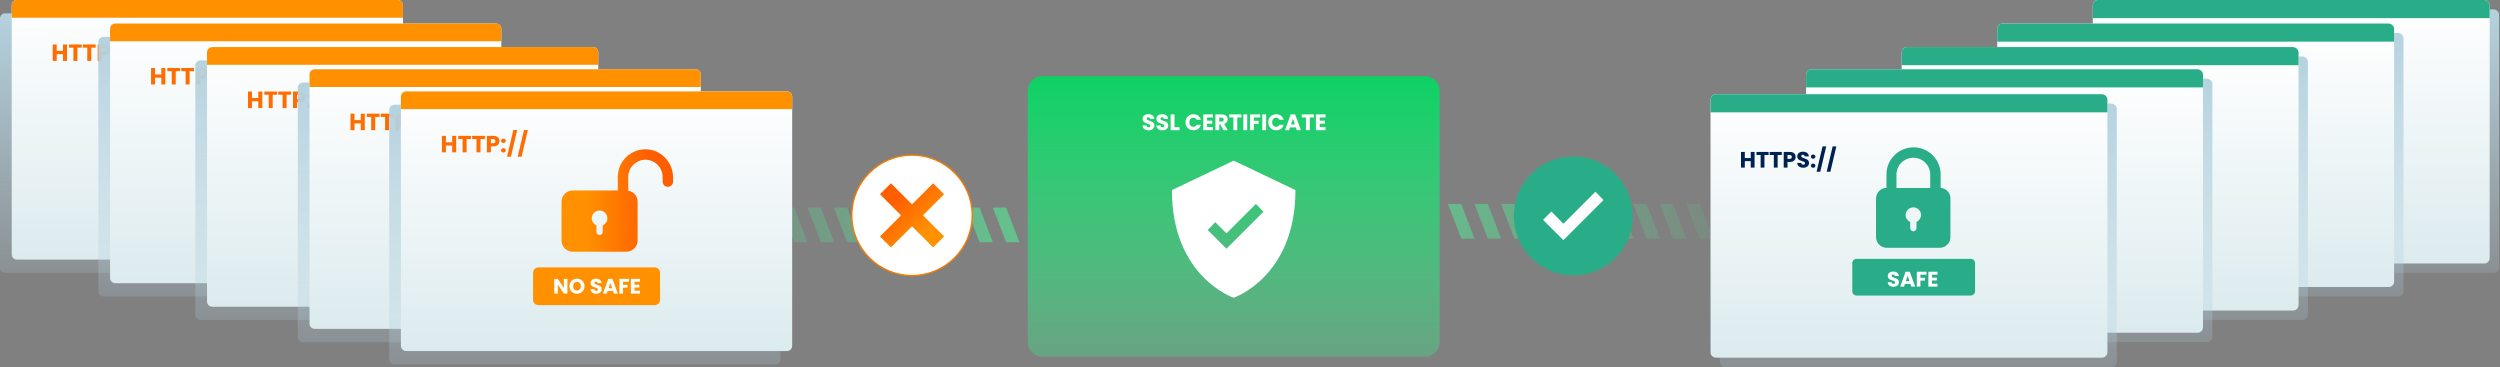 <svg width="1805" height="265" viewBox="0 0 1805 265" fill="none" xmlns="http://www.w3.org/2000/svg">
<rect x="0" y="0" width="1805" height="265" fill="#808080" stroke="none"/>
<path d="M1028.85 257.503H752.574C746.74 257.503 742.035 252.798 742.035 246.964V65.539C742.035 59.705 746.74 55 752.574 55H1028.85C1034.69 55 1039.39 59.705 1039.39 65.539V246.964C1039.58 252.798 1034.69 257.503 1028.85 257.503Z" fill="url(#paint0_linear_30_2843)"/>
<path d="M829.361 94.114C828.527 94.114 827.781 93.978 827.121 93.708C826.461 93.437 825.931 93.037 825.53 92.507C825.141 91.977 824.935 91.338 824.914 90.592H827.867C827.911 91.014 828.057 91.338 828.306 91.566C828.554 91.782 828.879 91.89 829.279 91.89C829.691 91.89 830.015 91.798 830.253 91.614C830.491 91.419 830.61 91.154 830.61 90.819C830.61 90.538 830.513 90.305 830.318 90.121C830.134 89.937 829.902 89.786 829.62 89.667C829.35 89.548 828.96 89.412 828.452 89.261C827.716 89.034 827.115 88.806 826.65 88.579C826.185 88.352 825.785 88.016 825.449 87.573C825.114 87.129 824.946 86.55 824.946 85.836C824.946 84.776 825.33 83.948 826.098 83.353C826.867 82.747 827.867 82.444 829.101 82.444C830.356 82.444 831.368 82.747 832.136 83.353C832.904 83.948 833.315 84.781 833.369 85.853H830.367C830.345 85.485 830.21 85.198 829.961 84.992C829.712 84.776 829.393 84.668 829.004 84.668C828.668 84.668 828.398 84.76 828.192 84.944C827.986 85.117 827.884 85.371 827.884 85.707C827.884 86.074 828.057 86.361 828.403 86.567C828.749 86.772 829.29 86.994 830.026 87.232C830.762 87.481 831.357 87.719 831.811 87.946C832.277 88.173 832.677 88.503 833.012 88.936C833.348 89.369 833.515 89.926 833.515 90.608C833.515 91.257 833.348 91.847 833.012 92.377C832.688 92.907 832.212 93.329 831.584 93.643C830.957 93.957 830.215 94.114 829.361 94.114ZM839.346 94.114C838.513 94.114 837.766 93.978 837.106 93.708C836.446 93.437 835.916 93.037 835.516 92.507C835.126 91.977 834.92 91.338 834.899 90.592H837.853C837.896 91.014 838.042 91.338 838.291 91.566C838.54 91.782 838.864 91.89 839.265 91.89C839.676 91.89 840 91.798 840.238 91.614C840.477 91.419 840.596 91.154 840.596 90.819C840.596 90.538 840.498 90.305 840.303 90.121C840.119 89.937 839.887 89.786 839.606 89.667C839.335 89.548 838.945 89.412 838.437 89.261C837.701 89.034 837.101 88.806 836.635 88.579C836.17 88.352 835.77 88.016 835.434 87.573C835.099 87.129 834.931 86.55 834.931 85.836C834.931 84.776 835.315 83.948 836.084 83.353C836.852 82.747 837.853 82.444 839.086 82.444C840.341 82.444 841.353 82.747 842.121 83.353C842.889 83.948 843.301 84.781 843.355 85.853H840.352C840.33 85.485 840.195 85.198 839.946 84.992C839.697 84.776 839.378 84.668 838.989 84.668C838.653 84.668 838.383 84.76 838.177 84.944C837.972 85.117 837.869 85.371 837.869 85.707C837.869 86.074 838.042 86.361 838.388 86.567C838.735 86.772 839.276 86.994 840.011 87.232C840.747 87.481 841.342 87.719 841.797 87.946C842.262 88.173 842.662 88.503 842.998 88.936C843.333 89.369 843.501 89.926 843.501 90.608C843.501 91.257 843.333 91.847 842.998 92.377C842.673 92.907 842.197 93.329 841.569 93.643C840.942 93.957 840.201 94.114 839.346 94.114ZM847.984 91.858H851.62V94H845.209V82.606H847.984V91.858ZM855.912 88.287C855.912 87.162 856.155 86.161 856.642 85.284C857.129 84.397 857.805 83.71 858.671 83.223C859.547 82.726 860.538 82.477 861.641 82.477C862.994 82.477 864.151 82.834 865.114 83.548C866.077 84.262 866.721 85.236 867.046 86.469H863.995C863.767 85.993 863.443 85.631 863.021 85.382C862.61 85.133 862.139 85.009 861.609 85.009C860.754 85.009 860.061 85.306 859.531 85.901C859.001 86.496 858.736 87.292 858.736 88.287C858.736 89.282 859.001 90.078 859.531 90.673C860.061 91.268 860.754 91.566 861.609 91.566C862.139 91.566 862.61 91.441 863.021 91.192C863.443 90.943 863.767 90.581 863.995 90.105H867.046C866.721 91.338 866.077 92.312 865.114 93.026C864.151 93.73 862.994 94.081 861.641 94.081C860.538 94.081 859.547 93.838 858.671 93.351C857.805 92.853 857.129 92.166 856.642 91.29C856.155 90.413 855.912 89.412 855.912 88.287ZM871.521 84.83V87.135H875.237V89.277H871.521V91.776H875.724V94H868.745V82.606H875.724V84.83H871.521ZM883.336 94L880.967 89.699H880.301V94H877.526V82.606H882.184C883.082 82.606 883.845 82.763 884.472 83.077C885.111 83.391 885.587 83.824 885.901 84.376C886.214 84.917 886.371 85.522 886.371 86.193C886.371 86.951 886.155 87.627 885.722 88.222C885.3 88.817 884.673 89.239 883.839 89.488L886.469 94H883.336ZM880.301 87.735H882.022C882.53 87.735 882.909 87.611 883.158 87.362C883.418 87.113 883.547 86.761 883.547 86.307C883.547 85.874 883.418 85.533 883.158 85.284C882.909 85.036 882.53 84.911 882.022 84.911H880.301V87.735ZM896.31 82.606V84.83H893.291V94H890.516V84.83H887.497V82.606H896.31ZM900.478 82.606V94H897.703V82.606H900.478ZM909.906 82.606V84.83H905.264V87.232H908.738V89.391H905.264V94H902.489V82.606H909.906ZM914.14 82.606V94H911.365V82.606H914.14ZM915.681 88.287C915.681 87.162 915.924 86.161 916.411 85.284C916.898 84.397 917.574 83.71 918.44 83.223C919.316 82.726 920.306 82.477 921.41 82.477C922.763 82.477 923.92 82.834 924.883 83.548C925.846 84.262 926.49 85.236 926.815 86.469H923.763C923.536 85.993 923.212 85.631 922.79 85.382C922.378 85.133 921.908 85.009 921.378 85.009C920.523 85.009 919.83 85.306 919.3 85.901C918.77 86.496 918.505 87.292 918.505 88.287C918.505 89.282 918.77 90.078 919.3 90.673C919.83 91.268 920.523 91.566 921.378 91.566C921.908 91.566 922.378 91.441 922.79 91.192C923.212 90.943 923.536 90.581 923.763 90.105H926.815C926.49 91.338 925.846 92.312 924.883 93.026C923.92 93.73 922.763 94.081 921.41 94.081C920.306 94.081 919.316 93.838 918.44 93.351C917.574 92.853 916.898 92.166 916.411 91.29C915.924 90.413 915.681 89.412 915.681 88.287ZM935.607 91.987H931.354L930.673 94H927.768L931.89 82.606H935.104L939.226 94H936.288L935.607 91.987ZM934.893 89.845L933.481 85.674L932.085 89.845H934.893ZM948.677 82.606V84.83H945.658V94H942.883V84.83H939.864V82.606H948.677ZM952.845 84.83V87.135H956.562V89.277H952.845V91.776H957.049V94H950.07V82.606H957.049V84.83H952.845Z" fill="white"/>
<path d="M890.713 115.977C890.713 115.977 853.073 133.856 846.109 137.243C846.109 200.102 890.713 214.97 890.713 214.97C890.713 214.97 935.316 199.914 935.316 137.243C928.353 133.856 890.713 115.977 890.713 115.977ZM885.5 179.588L871.95 166.038L877.407 160.392L885.5 168.484L906.767 147.218L912.224 152.864L885.5 179.588Z" fill="white"/>
<path opacity="0.5" d="M1064.61 172.249H1055.01L1045.41 147.219H1055.01L1064.61 172.249ZM1074.21 147.219H1064.61L1074.21 172.249H1083.81L1074.21 147.219ZM1093.41 147.219H1083.81L1093.41 172.249H1103L1093.41 147.219ZM1112.41 147.219H1102.82L1112.41 172.249H1122.01L1112.41 147.219ZM1131.61 147.219H1122.01L1131.61 172.249H1141.21L1131.61 147.219ZM1150.62 147.219H1141.02L1150.62 172.249H1160.22L1150.62 147.219ZM1169.81 147.219H1160.22L1169.81 172.249H1179.41L1169.81 147.219ZM1188.82 147.219H1179.22L1188.82 172.249H1198.42L1188.82 147.219ZM1208.02 147.219H1198.42L1208.02 172.249H1217.62L1208.02 147.219ZM1227.22 147.219H1217.62L1227.22 172.249H1236.81L1227.22 147.219ZM1246.22 147.219H1236.63L1246.22 172.249H1255.82L1246.22 147.219ZM1265.42 147.219H1255.82L1265.42 172.249H1275.02L1265.42 147.219ZM1284.43 147.219H1274.83L1284.43 172.249H1294.03L1284.43 147.219ZM1303.62 147.219H1294.03L1303.62 172.249H1313.22L1303.62 147.219ZM1322.63 147.219H1313.03L1322.63 172.249H1332.23L1322.63 147.219ZM1341.83 147.219H1332.23L1341.83 172.249H1351.43L1341.83 147.219Z" fill="url(#paint1_linear_30_2843)"/>
<path opacity="0.5" d="M716.817 149.852H726.415L736.013 174.882H726.415L716.817 149.852ZM707.219 174.882H716.817L707.219 149.852H697.62L707.219 174.882ZM688.022 174.882H697.62L688.022 149.852H678.424L688.022 174.882ZM669.014 174.882H678.612L669.014 149.852H659.416L669.014 174.882ZM649.818 174.882H659.416L649.818 149.852H640.219L649.818 174.882ZM630.809 174.882H640.408L630.809 149.852H621.211L630.809 174.882ZM611.613 174.882H621.211L611.613 149.852H602.015L611.613 174.882ZM592.605 174.882H602.203L592.605 149.852H583.007L592.605 174.882ZM573.408 174.882H583.007L573.408 149.852H563.81L573.408 174.882ZM554.212 174.882H563.81L554.212 149.852H544.614L554.212 174.882ZM535.204 174.882H544.802L535.204 149.852H525.606L535.204 174.882ZM516.007 174.882H525.606L516.196 149.852H506.597L516.007 174.882ZM496.999 174.882H506.597L496.999 149.852H487.401L496.999 174.882ZM477.803 174.882H487.401L477.803 149.852H468.205L477.803 174.882ZM458.795 174.882H468.393L458.795 149.852H449.196L458.795 174.882ZM439.598 174.882H449.196L439.598 149.852H430L439.598 174.882Z" fill="url(#paint2_linear_30_2843)"/>
<path d="M0 13.366V193.285C0 195.355 1.694 197.049 3.764 197.049H278.724C280.794 197.049 282.488 195.355 282.488 193.285V13.366C282.488 11.295 280.794 9.602 278.724 9.602H3.764C1.694 9.602 0 11.295 0 13.366Z" fill="url(#paint3_linear_30_2843)"/>
<path d="M8.469 3.764V183.683C8.469 185.753 10.163 187.447 12.233 187.447H287.193C289.263 187.447 290.957 185.753 290.957 183.683V3.764C290.957 1.694 289.263 0 287.193 0H12.233C10.163 0 8.469 1.694 8.469 3.764Z" fill="url(#paint4_linear_30_2843)"/>
<path d="M8.469 3.764V12.798H290.957V3.764C290.957 1.694 289.263 0 287.193 0H12.233C10.163 0 8.469 1.694 8.469 3.764Z" fill="#FF9100"/>
<path d="M48.377 32.08V44H45.473V39.093H40.956V44H38.053V32.08H40.956V36.749H45.473V32.08H48.377ZM59.048 32.08V34.406H55.889V44H52.986V34.406H49.828V32.08H59.048ZM69.08 32.08V34.406H65.921V44H63.018V34.406H59.86V32.08H69.08ZM79.621 35.917C79.621 36.608 79.463 37.242 79.146 37.819C78.829 38.385 78.342 38.844 77.686 39.195C77.029 39.546 76.214 39.721 75.24 39.721H73.441V44H70.537V32.08H75.24C76.191 32.08 76.995 32.244 77.652 32.572C78.308 32.901 78.801 33.353 79.129 33.931C79.457 34.508 79.621 35.17 79.621 35.917ZM75.02 37.412C75.574 37.412 75.987 37.282 76.259 37.021C76.531 36.761 76.667 36.393 76.667 35.917C76.667 35.442 76.531 35.074 76.259 34.814C75.987 34.553 75.574 34.423 75.02 34.423H73.441V37.412H75.02ZM82.491 44.136C81.982 44.136 81.563 43.989 81.235 43.694C80.918 43.389 80.759 43.015 80.759 42.574C80.759 42.121 80.918 41.742 81.235 41.436C81.563 41.13 81.982 40.978 82.491 40.978C82.989 40.978 83.397 41.13 83.714 41.436C84.042 41.742 84.206 42.121 84.206 42.574C84.206 43.015 84.042 43.389 83.714 43.694C83.397 43.989 82.989 44.136 82.491 44.136ZM82.491 37.225C81.982 37.225 81.563 37.078 81.235 36.783C80.918 36.478 80.759 36.104 80.759 35.663C80.759 35.21 80.918 34.831 81.235 34.525C81.563 34.219 81.982 34.067 82.491 34.067C82.989 34.067 83.397 34.219 83.714 34.525C84.042 34.831 84.206 35.21 84.206 35.663C84.206 36.104 84.042 36.478 83.714 36.783C83.397 37.078 82.989 37.225 82.491 37.225ZM92.428 27.869L87.877 47.175H85.075L89.626 27.869H92.428ZM100.122 27.869L95.571 47.175H92.769L97.32 27.869H100.122Z" fill="#FF6D00"/>
<path d="M107.838 154.328H191.587C193.846 154.328 195.539 152.634 195.539 150.376V130.991C195.539 128.733 193.846 127.039 191.587 127.039H107.838C105.58 127.039 103.886 128.733 103.886 130.991V150.376C103.698 152.446 105.58 154.328 107.838 154.328Z" fill="#FF9100"/>
<path d="M185.001 41.781C174.085 41.781 165.052 50.627 165.052 61.73V71.517H132.493C128.164 71.517 124.4 75.093 124.4 79.609V107.651C124.4 111.98 127.976 115.744 132.493 115.744H171.262C175.591 115.744 179.355 112.168 179.355 107.651V79.609C179.355 75.657 176.532 72.27 172.58 71.705V61.73C172.58 54.955 178.226 49.309 185.001 49.309C191.776 49.309 197.422 54.955 197.422 61.73V65.118C197.422 67.188 199.116 68.882 201.186 68.882C203.256 68.882 204.95 67.188 204.95 65.118V61.73C204.762 50.815 195.916 41.781 185.001 41.781ZM154.136 96.736V101.441C154.136 102.758 153.195 103.699 151.878 103.699C150.56 103.699 149.619 102.758 149.619 101.441V96.736C147.737 95.795 146.232 93.913 146.232 91.654C146.232 88.643 148.678 86.008 151.878 86.008C154.889 86.008 157.524 88.455 157.524 91.654C157.524 93.913 156.018 95.795 154.136 96.736Z" fill="url(#paint5_linear_30_2843)"/>
<path d="M135.709 144H133.97L131.061 139.596V144H129.322V136.861H131.061L133.97 141.285V136.861H135.709V144ZM140.346 144.071C139.675 144.071 139.058 143.915 138.495 143.603C137.939 143.291 137.495 142.858 137.163 142.302C136.837 141.739 136.675 141.108 136.675 140.41C136.675 139.712 136.837 139.084 137.163 138.529C137.495 137.973 137.939 137.539 138.495 137.227C139.058 136.915 139.675 136.759 140.346 136.759C141.017 136.759 141.631 136.915 142.187 137.227C142.75 137.539 143.19 137.973 143.509 138.529C143.834 139.084 143.997 139.712 143.997 140.41C143.997 141.108 143.834 141.739 143.509 142.302C143.183 142.858 142.743 143.291 142.187 143.603C141.631 143.915 141.017 144.071 140.346 144.071ZM140.346 142.485C140.916 142.485 141.37 142.295 141.709 141.915C142.055 141.535 142.227 141.034 142.227 140.41C142.227 139.779 142.055 139.278 141.709 138.905C141.37 138.525 140.916 138.335 140.346 138.335C139.77 138.335 139.309 138.522 138.963 138.895C138.624 139.268 138.454 139.773 138.454 140.41C138.454 141.041 138.624 141.546 138.963 141.925C139.309 142.298 139.77 142.485 140.346 142.485ZM149.703 144.071C149.181 144.071 148.713 143.986 148.299 143.817C147.886 143.647 147.554 143.397 147.303 143.064C147.059 142.732 146.93 142.332 146.916 141.864H148.767C148.794 142.129 148.886 142.332 149.042 142.474C149.198 142.61 149.401 142.678 149.652 142.678C149.91 142.678 150.113 142.62 150.262 142.505C150.411 142.383 150.486 142.217 150.486 142.007C150.486 141.83 150.425 141.685 150.303 141.569C150.188 141.454 150.042 141.359 149.866 141.285C149.696 141.21 149.452 141.125 149.133 141.03C148.672 140.888 148.296 140.746 148.004 140.603C147.713 140.461 147.462 140.251 147.252 139.973C147.042 139.695 146.937 139.332 146.937 138.884C146.937 138.22 147.177 137.701 147.659 137.328C148.14 136.949 148.767 136.759 149.54 136.759C150.327 136.759 150.961 136.949 151.442 137.328C151.923 137.701 152.181 138.223 152.215 138.895H150.333C150.32 138.664 150.235 138.484 150.079 138.356C149.923 138.22 149.723 138.152 149.479 138.152C149.269 138.152 149.099 138.21 148.971 138.325C148.842 138.434 148.777 138.593 148.777 138.803C148.777 139.034 148.886 139.213 149.103 139.342C149.32 139.471 149.659 139.61 150.12 139.759C150.581 139.915 150.954 140.064 151.239 140.207C151.53 140.349 151.781 140.556 151.991 140.827C152.201 141.098 152.306 141.447 152.306 141.874C152.306 142.281 152.201 142.651 151.991 142.983C151.788 143.315 151.489 143.58 151.096 143.776C150.703 143.973 150.239 144.071 149.703 144.071ZM157.821 142.739H155.156L154.729 144H152.909L155.492 136.861H157.506L160.089 144H158.248L157.821 142.739ZM157.373 141.396L156.489 138.783L155.614 141.396H157.373ZM165.523 136.861V138.254H162.614V139.759H164.79V141.112H162.614V144H160.875V136.861H165.523ZM168.176 138.254V139.698H170.505V141.041H168.176V142.607H170.81V144H166.437V136.861H170.81V138.254H168.176Z" fill="white"/>
<path d="M71 30.366V210.285C71 212.355 72.694 214.049 74.764 214.049H349.724C351.794 214.049 353.488 212.355 353.488 210.285V30.366C353.488 28.295 351.794 26.602 349.724 26.602H74.764C72.694 26.602 71 28.295 71 30.366Z" fill="url(#paint6_linear_30_2843)"/>
<path d="M79.469 20.764V200.683C79.469 202.753 81.163 204.447 83.233 204.447H358.193C360.263 204.447 361.957 202.753 361.957 200.683V20.764C361.957 18.694 360.263 17 358.193 17H83.233C81.163 17 79.469 18.694 79.469 20.764Z" fill="url(#paint7_linear_30_2843)"/>
<path d="M79.469 20.764V29.798H361.957V20.764C361.957 18.694 360.263 17 358.193 17H83.233C81.163 17 79.469 18.694 79.469 20.764Z" fill="#FF9100"/>
<path d="M119.377 49.08V61H116.473V56.093H111.956V61H109.053V49.08H111.956V53.749H116.473V49.08H119.377ZM130.048 49.08V51.406H126.889V61H123.986V51.406H120.827V49.08H130.048ZM140.08 49.08V51.406H136.921V61H134.018V51.406H130.86V49.08H140.08ZM150.621 52.917C150.621 53.608 150.463 54.242 150.146 54.819C149.829 55.385 149.342 55.844 148.686 56.195C148.029 56.546 147.214 56.721 146.24 56.721H144.441V61H141.537V49.08H146.24C147.191 49.08 147.995 49.244 148.652 49.572C149.308 49.901 149.801 50.353 150.129 50.931C150.457 51.508 150.621 52.17 150.621 52.917ZM146.02 54.412C146.574 54.412 146.988 54.282 147.259 54.021C147.531 53.761 147.667 53.393 147.667 52.917C147.667 52.442 147.531 52.074 147.259 51.814C146.988 51.553 146.574 51.423 146.02 51.423H144.441V54.412H146.02ZM153.491 61.136C152.982 61.136 152.563 60.989 152.235 60.694C151.918 60.389 151.759 60.015 151.759 59.574C151.759 59.121 151.918 58.742 152.235 58.436C152.563 58.13 152.982 57.978 153.491 57.978C153.989 57.978 154.397 58.13 154.714 58.436C155.042 58.742 155.206 59.121 155.206 59.574C155.206 60.015 155.042 60.389 154.714 60.694C154.397 60.989 153.989 61.136 153.491 61.136ZM153.491 54.225C152.982 54.225 152.563 54.078 152.235 53.783C151.918 53.478 151.759 53.104 151.759 52.663C151.759 52.21 151.918 51.831 152.235 51.525C152.563 51.219 152.982 51.067 153.491 51.067C153.989 51.067 154.397 51.219 154.714 51.525C155.042 51.831 155.206 52.21 155.206 52.663C155.206 53.104 155.042 53.478 154.714 53.783C154.397 54.078 153.989 54.225 153.491 54.225ZM163.428 44.869L158.877 64.175H156.075L160.626 44.869H163.428ZM171.122 44.869L166.571 64.175H163.769L168.32 44.869H171.122Z" fill="#FF6D00"/>
<path d="M178.838 171.328H262.587C264.846 171.328 266.539 169.634 266.539 167.376V147.991C266.539 145.733 264.846 144.039 262.587 144.039H178.838C176.58 144.039 174.886 145.733 174.886 147.991V167.376C174.698 169.446 176.58 171.328 178.838 171.328Z" fill="#FF9100"/>
<path d="M256.001 58.781C245.085 58.781 236.052 67.627 236.052 78.731V88.517H203.493C199.164 88.517 195.4 92.093 195.4 96.609V124.651C195.4 128.98 198.976 132.744 203.493 132.744H242.262C246.591 132.744 250.355 129.168 250.355 124.651V96.609C250.355 92.657 247.532 89.27 243.58 88.705V78.731C243.58 71.955 249.226 66.309 256.001 66.309C262.776 66.309 268.422 71.955 268.422 78.731V82.118C268.422 84.188 270.116 85.882 272.186 85.882C274.256 85.882 275.95 84.188 275.95 82.118V78.731C275.762 67.815 266.916 58.781 256.001 58.781ZM225.136 113.736V118.441C225.136 119.758 224.195 120.699 222.878 120.699C221.56 120.699 220.619 119.758 220.619 118.441V113.736C218.737 112.795 217.232 110.913 217.232 108.654C217.232 105.643 219.678 103.008 222.878 103.008C225.889 103.008 228.524 105.455 228.524 108.654C228.524 110.913 227.018 112.795 225.136 113.736Z" fill="url(#paint8_linear_30_2843)"/>
<path d="M206.709 161H204.97L202.061 156.596V161H200.322V153.861H202.061L204.97 158.285V153.861H206.709V161ZM211.346 161.071C210.675 161.071 210.058 160.915 209.495 160.603C208.939 160.291 208.495 159.858 208.163 159.302C207.837 158.739 207.675 158.108 207.675 157.41C207.675 156.712 207.837 156.084 208.163 155.529C208.495 154.973 208.939 154.539 209.495 154.227C210.058 153.915 210.675 153.759 211.346 153.759C212.017 153.759 212.631 153.915 213.187 154.227C213.75 154.539 214.19 154.973 214.509 155.529C214.834 156.084 214.997 156.712 214.997 157.41C214.997 158.108 214.834 158.739 214.509 159.302C214.183 159.858 213.743 160.291 213.187 160.603C212.631 160.915 212.017 161.071 211.346 161.071ZM211.346 159.485C211.916 159.485 212.37 159.295 212.709 158.915C213.055 158.535 213.227 158.034 213.227 157.41C213.227 156.779 213.055 156.278 212.709 155.905C212.37 155.525 211.916 155.335 211.346 155.335C210.77 155.335 210.309 155.522 209.963 155.895C209.624 156.268 209.454 156.773 209.454 157.41C209.454 158.041 209.624 158.546 209.963 158.925C210.309 159.298 210.77 159.485 211.346 159.485ZM220.703 161.071C220.181 161.071 219.713 160.986 219.299 160.817C218.886 160.647 218.554 160.397 218.303 160.064C218.059 159.732 217.93 159.332 217.916 158.864H219.767C219.794 159.129 219.886 159.332 220.042 159.474C220.198 159.61 220.401 159.678 220.652 159.678C220.91 159.678 221.113 159.62 221.262 159.505C221.411 159.383 221.486 159.217 221.486 159.007C221.486 158.83 221.425 158.685 221.303 158.569C221.188 158.454 221.042 158.359 220.866 158.285C220.696 158.21 220.452 158.125 220.133 158.03C219.672 157.888 219.296 157.746 219.004 157.603C218.713 157.461 218.462 157.251 218.252 156.973C218.042 156.695 217.937 156.332 217.937 155.884C217.937 155.22 218.177 154.701 218.659 154.328C219.14 153.949 219.767 153.759 220.54 153.759C221.327 153.759 221.961 153.949 222.442 154.328C222.923 154.701 223.181 155.223 223.215 155.895H221.333C221.32 155.664 221.235 155.484 221.079 155.356C220.923 155.22 220.723 155.152 220.479 155.152C220.269 155.152 220.099 155.21 219.971 155.325C219.842 155.434 219.777 155.593 219.777 155.803C219.777 156.034 219.886 156.213 220.103 156.342C220.32 156.471 220.659 156.61 221.12 156.759C221.581 156.915 221.954 157.064 222.239 157.207C222.53 157.349 222.781 157.556 222.991 157.827C223.201 158.098 223.306 158.447 223.306 158.874C223.306 159.281 223.201 159.651 222.991 159.983C222.788 160.315 222.489 160.58 222.096 160.776C221.703 160.973 221.239 161.071 220.703 161.071ZM228.821 159.739H226.156L225.729 161H223.909L226.492 153.861H228.506L231.089 161H229.248L228.821 159.739ZM228.373 158.396L227.489 155.783L226.614 158.396H228.373ZM236.523 153.861V155.254H233.614V156.759H235.79V158.112H233.614V161H231.875V153.861H236.523ZM239.176 155.254V156.698H241.505V158.041H239.176V159.607H241.81V161H237.437V153.861H241.81V155.254H239.176Z" fill="white"/>
<path d="M141 47.366V227.285C141 229.355 142.694 231.049 144.764 231.049H419.724C421.794 231.049 423.488 229.355 423.488 227.285V47.366C423.488 45.295 421.794 43.602 419.724 43.602H144.764C142.694 43.602 141 45.295 141 47.366Z" fill="url(#paint9_linear_30_2843)"/>
<path d="M149.469 37.764V217.683C149.469 219.753 151.163 221.447 153.233 221.447H428.193C430.263 221.447 431.957 219.753 431.957 217.683V37.764C431.957 35.694 430.263 34 428.193 34H153.233C151.163 34 149.469 35.694 149.469 37.764Z" fill="url(#paint10_linear_30_2843)"/>
<path d="M149.469 37.764V46.798H431.957V37.764C431.957 35.694 430.263 34 428.193 34H153.233C151.163 34 149.469 35.694 149.469 37.764Z" fill="#FF9100"/>
<path d="M189.377 66.08V78H186.473V73.093H181.956V78H179.053V66.08H181.956V70.749H186.473V66.08H189.377ZM200.048 66.08V68.406H196.889V78H193.986V68.406H190.827V66.08H200.048ZM210.08 66.08V68.406H206.921V78H204.018V68.406H200.86V66.08H210.08ZM220.621 69.918C220.621 70.608 220.463 71.242 220.146 71.819C219.829 72.385 219.342 72.844 218.686 73.195C218.029 73.546 217.214 73.721 216.24 73.721H214.441V78H211.537V66.08H216.24C217.191 66.08 217.995 66.244 218.652 66.573C219.308 66.901 219.801 67.353 220.129 67.931C220.457 68.508 220.621 69.17 220.621 69.918ZM216.02 71.412C216.574 71.412 216.988 71.282 217.259 71.021C217.531 70.761 217.667 70.393 217.667 69.918C217.667 69.442 217.531 69.074 217.259 68.814C216.988 68.553 216.574 68.423 216.02 68.423H214.441V71.412H216.02ZM223.491 78.136C222.982 78.136 222.563 77.989 222.235 77.694C221.918 77.389 221.759 77.015 221.759 76.574C221.759 76.121 221.918 75.742 222.235 75.436C222.563 75.13 222.982 74.978 223.491 74.978C223.989 74.978 224.397 75.13 224.714 75.436C225.042 75.742 225.206 76.121 225.206 76.574C225.206 77.015 225.042 77.389 224.714 77.694C224.397 77.989 223.989 78.136 223.491 78.136ZM223.491 71.225C222.982 71.225 222.563 71.078 222.235 70.784C221.918 70.478 221.759 70.104 221.759 69.663C221.759 69.21 221.918 68.831 222.235 68.525C222.563 68.219 222.982 68.067 223.491 68.067C223.989 68.067 224.397 68.219 224.714 68.525C225.042 68.831 225.206 69.21 225.206 69.663C225.206 70.104 225.042 70.478 224.714 70.784C224.397 71.078 223.989 71.225 223.491 71.225ZM233.428 61.869L228.877 81.175H226.075L230.626 61.869H233.428ZM241.122 61.869L236.571 81.175H233.769L238.32 61.869H241.122Z" fill="#FF6D00"/>
<path d="M248.838 188.328H332.587C334.846 188.328 336.539 186.634 336.539 184.376V164.991C336.539 162.733 334.846 161.039 332.587 161.039H248.838C246.58 161.039 244.886 162.733 244.886 164.991V184.376C244.698 186.446 246.58 188.328 248.838 188.328Z" fill="#FF9100"/>
<path d="M326.001 75.781C315.085 75.781 306.052 84.627 306.052 95.731V105.517H273.493C269.164 105.517 265.4 109.093 265.4 113.609V141.651C265.4 145.98 268.976 149.744 273.493 149.744H312.262C316.591 149.744 320.355 146.168 320.355 141.651V113.609C320.355 109.657 317.532 106.27 313.58 105.705V95.731C313.58 88.955 319.226 83.309 326.001 83.309C332.776 83.309 338.422 88.955 338.422 95.731V99.118C338.422 101.188 340.116 102.882 342.186 102.882C344.256 102.882 345.95 101.188 345.95 99.118V95.731C345.762 84.815 336.916 75.781 326.001 75.781ZM295.136 130.736V135.441C295.136 136.758 294.195 137.699 292.878 137.699C291.56 137.699 290.619 136.758 290.619 135.441V130.736C288.737 129.795 287.232 127.913 287.232 125.654C287.232 122.643 289.678 120.008 292.878 120.008C295.889 120.008 298.524 122.455 298.524 125.654C298.524 127.913 297.018 129.795 295.136 130.736Z" fill="url(#paint11_linear_30_2843)"/>
<path d="M276.709 178H274.97L272.061 173.596V178H270.322V170.861H272.061L274.97 175.285V170.861H276.709V178ZM281.346 178.071C280.675 178.071 280.058 177.915 279.495 177.603C278.939 177.291 278.495 176.858 278.163 176.302C277.837 175.739 277.675 175.108 277.675 174.41C277.675 173.712 277.837 173.084 278.163 172.529C278.495 171.973 278.939 171.539 279.495 171.227C280.058 170.915 280.675 170.759 281.346 170.759C282.017 170.759 282.631 170.915 283.187 171.227C283.75 171.539 284.19 171.973 284.509 172.529C284.834 173.084 284.997 173.712 284.997 174.41C284.997 175.108 284.834 175.739 284.509 176.302C284.183 176.858 283.743 177.291 283.187 177.603C282.631 177.915 282.017 178.071 281.346 178.071ZM281.346 176.485C281.916 176.485 282.37 176.295 282.709 175.915C283.055 175.535 283.227 175.034 283.227 174.41C283.227 173.779 283.055 173.278 282.709 172.905C282.37 172.525 281.916 172.335 281.346 172.335C280.77 172.335 280.309 172.522 279.963 172.895C279.624 173.268 279.454 173.773 279.454 174.41C279.454 175.041 279.624 175.546 279.963 175.925C280.309 176.298 280.77 176.485 281.346 176.485ZM290.703 178.071C290.181 178.071 289.713 177.986 289.299 177.817C288.886 177.647 288.554 177.397 288.303 177.064C288.059 176.732 287.93 176.332 287.916 175.864H289.767C289.794 176.129 289.886 176.332 290.042 176.474C290.198 176.61 290.401 176.678 290.652 176.678C290.91 176.678 291.113 176.62 291.262 176.505C291.411 176.383 291.486 176.217 291.486 176.007C291.486 175.83 291.425 175.685 291.303 175.569C291.188 175.454 291.042 175.359 290.866 175.285C290.696 175.21 290.452 175.125 290.133 175.03C289.672 174.888 289.296 174.746 289.004 174.603C288.713 174.461 288.462 174.251 288.252 173.973C288.042 173.695 287.937 173.332 287.937 172.884C287.937 172.22 288.177 171.701 288.659 171.328C289.14 170.949 289.767 170.759 290.54 170.759C291.327 170.759 291.961 170.949 292.442 171.328C292.923 171.701 293.181 172.223 293.215 172.895H291.333C291.32 172.664 291.235 172.484 291.079 172.356C290.923 172.22 290.723 172.152 290.479 172.152C290.269 172.152 290.099 172.21 289.971 172.325C289.842 172.434 289.777 172.593 289.777 172.803C289.777 173.034 289.886 173.213 290.103 173.342C290.32 173.471 290.659 173.61 291.12 173.759C291.581 173.915 291.954 174.064 292.239 174.207C292.53 174.349 292.781 174.556 292.991 174.827C293.201 175.098 293.306 175.447 293.306 175.874C293.306 176.281 293.201 176.651 292.991 176.983C292.788 177.315 292.489 177.58 292.096 177.776C291.703 177.973 291.239 178.071 290.703 178.071ZM298.821 176.739H296.156L295.729 178H293.909L296.492 170.861H298.506L301.089 178H299.248L298.821 176.739ZM298.373 175.396L297.489 172.783L296.614 175.396H298.373ZM306.523 170.861V172.254H303.614V173.759H305.79V175.112H303.614V178H301.875V170.861H306.523ZM309.176 172.254V173.698H311.505V175.041H309.176V176.607H311.81V178H307.437V170.861H311.81V172.254H309.176Z" fill="white"/>
<path d="M215 63.366V243.285C215 245.355 216.694 247.049 218.764 247.049H493.724C495.794 247.049 497.488 245.355 497.488 243.285V63.366C497.488 61.295 495.794 59.602 493.724 59.602H218.764C216.694 59.602 215 61.295 215 63.366Z" fill="url(#paint12_linear_30_2843)"/>
<path d="M223.469 53.764V233.683C223.469 235.753 225.163 237.447 227.233 237.447H502.193C504.263 237.447 505.957 235.753 505.957 233.683V53.764C505.957 51.694 504.263 50 502.193 50H227.233C225.163 50 223.469 51.694 223.469 53.764Z" fill="url(#paint13_linear_30_2843)"/>
<path d="M223.469 53.764V62.798H505.957V53.764C505.957 51.694 504.263 50 502.193 50H227.233C225.163 50 223.469 51.694 223.469 53.764Z" fill="#FF9100"/>
<path d="M263.377 82.08V94H260.473V89.093H255.956V94H253.053V82.08H255.956V86.749H260.473V82.08H263.377ZM274.048 82.08V84.406H270.889V94H267.986V84.406H264.827V82.08H274.048ZM284.08 82.08V84.406H280.921V94H278.018V84.406H274.86V82.08H284.08ZM294.621 85.918C294.621 86.608 294.463 87.242 294.146 87.819C293.829 88.385 293.342 88.844 292.686 89.195C292.029 89.546 291.214 89.721 290.24 89.721H288.441V94H285.537V82.08H290.24C291.191 82.08 291.995 82.244 292.652 82.573C293.308 82.901 293.801 83.353 294.129 83.931C294.457 84.508 294.621 85.17 294.621 85.918ZM290.02 87.412C290.574 87.412 290.988 87.282 291.259 87.021C291.531 86.761 291.667 86.393 291.667 85.918C291.667 85.442 291.531 85.074 291.259 84.814C290.988 84.553 290.574 84.423 290.02 84.423H288.441V87.412H290.02ZM297.491 94.136C296.982 94.136 296.563 93.989 296.235 93.694C295.918 93.389 295.759 93.015 295.759 92.574C295.759 92.121 295.918 91.742 296.235 91.436C296.563 91.13 296.982 90.978 297.491 90.978C297.989 90.978 298.397 91.13 298.714 91.436C299.042 91.742 299.206 92.121 299.206 92.574C299.206 93.015 299.042 93.389 298.714 93.694C298.397 93.989 297.989 94.136 297.491 94.136ZM297.491 87.225C296.982 87.225 296.563 87.078 296.235 86.784C295.918 86.478 295.759 86.104 295.759 85.663C295.759 85.21 295.918 84.831 296.235 84.525C296.563 84.219 296.982 84.067 297.491 84.067C297.989 84.067 298.397 84.219 298.714 84.525C299.042 84.831 299.206 85.21 299.206 85.663C299.206 86.104 299.042 86.478 298.714 86.784C298.397 87.078 297.989 87.225 297.491 87.225ZM307.428 77.869L302.877 97.175H300.075L304.626 77.869H307.428ZM315.122 77.869L310.571 97.175H307.769L312.32 77.869H315.122Z" fill="#FF6D00"/>
<path d="M322.838 204.328H406.587C408.846 204.328 410.539 202.634 410.539 200.376V180.991C410.539 178.733 408.846 177.039 406.587 177.039H322.838C320.58 177.039 318.886 178.733 318.886 180.991V200.376C318.698 202.446 320.58 204.328 322.838 204.328Z" fill="#FF9100"/>
<path d="M400.001 91.781C389.085 91.781 380.052 100.627 380.052 111.73V121.517H347.493C343.164 121.517 339.4 125.093 339.4 129.609V157.651C339.4 161.98 342.976 165.744 347.493 165.744H386.262C390.591 165.744 394.355 162.168 394.355 157.651V129.609C394.355 125.657 391.532 122.27 387.58 121.705V111.73C387.58 104.955 393.226 99.309 400.001 99.309C406.776 99.309 412.422 104.955 412.422 111.73V115.118C412.422 117.188 414.116 118.882 416.186 118.882C418.256 118.882 419.95 117.188 419.95 115.118V111.73C419.762 100.815 410.916 91.781 400.001 91.781ZM369.136 146.736V151.441C369.136 152.758 368.195 153.699 366.878 153.699C365.56 153.699 364.619 152.758 364.619 151.441V146.736C362.737 145.795 361.232 143.913 361.232 141.654C361.232 138.643 363.678 136.008 366.878 136.008C369.889 136.008 372.524 138.455 372.524 141.654C372.524 143.913 371.018 145.795 369.136 146.736Z" fill="url(#paint14_linear_30_2843)"/>
<path d="M350.709 194H348.97L346.061 189.596V194H344.322V186.861H346.061L348.97 191.285V186.861H350.709V194ZM355.346 194.071C354.675 194.071 354.058 193.915 353.495 193.603C352.939 193.291 352.495 192.858 352.163 192.302C351.837 191.739 351.675 191.108 351.675 190.41C351.675 189.712 351.837 189.084 352.163 188.529C352.495 187.973 352.939 187.539 353.495 187.227C354.058 186.915 354.675 186.759 355.346 186.759C356.017 186.759 356.631 186.915 357.187 187.227C357.75 187.539 358.19 187.973 358.509 188.529C358.834 189.084 358.997 189.712 358.997 190.41C358.997 191.108 358.834 191.739 358.509 192.302C358.183 192.858 357.743 193.291 357.187 193.603C356.631 193.915 356.017 194.071 355.346 194.071ZM355.346 192.485C355.916 192.485 356.37 192.295 356.709 191.915C357.055 191.535 357.227 191.034 357.227 190.41C357.227 189.779 357.055 189.278 356.709 188.905C356.37 188.525 355.916 188.335 355.346 188.335C354.77 188.335 354.309 188.522 353.963 188.895C353.624 189.268 353.454 189.773 353.454 190.41C353.454 191.041 353.624 191.546 353.963 191.925C354.309 192.298 354.77 192.485 355.346 192.485ZM364.703 194.071C364.181 194.071 363.713 193.986 363.299 193.817C362.886 193.647 362.554 193.397 362.303 193.064C362.059 192.732 361.93 192.332 361.916 191.864H363.767C363.794 192.129 363.886 192.332 364.042 192.474C364.198 192.61 364.401 192.678 364.652 192.678C364.91 192.678 365.113 192.62 365.262 192.505C365.411 192.383 365.486 192.217 365.486 192.007C365.486 191.83 365.425 191.685 365.303 191.569C365.188 191.454 365.042 191.359 364.866 191.285C364.696 191.21 364.452 191.125 364.133 191.03C363.672 190.888 363.296 190.746 363.004 190.603C362.713 190.461 362.462 190.251 362.252 189.973C362.042 189.695 361.937 189.332 361.937 188.884C361.937 188.22 362.177 187.701 362.659 187.328C363.14 186.949 363.767 186.759 364.54 186.759C365.327 186.759 365.961 186.949 366.442 187.328C366.923 187.701 367.181 188.223 367.215 188.895H365.333C365.32 188.664 365.235 188.484 365.079 188.356C364.923 188.22 364.723 188.152 364.479 188.152C364.269 188.152 364.099 188.21 363.971 188.325C363.842 188.434 363.777 188.593 363.777 188.803C363.777 189.034 363.886 189.213 364.103 189.342C364.32 189.471 364.659 189.61 365.12 189.759C365.581 189.915 365.954 190.064 366.239 190.207C366.53 190.349 366.781 190.556 366.991 190.827C367.201 191.098 367.306 191.447 367.306 191.874C367.306 192.281 367.201 192.651 366.991 192.983C366.788 193.315 366.489 193.58 366.096 193.776C365.703 193.973 365.239 194.071 364.703 194.071ZM372.821 192.739H370.156L369.729 194H367.909L370.492 186.861H372.506L375.089 194H373.248L372.821 192.739ZM372.373 191.396L371.489 188.783L370.614 191.396H372.373ZM380.523 186.861V188.254H377.614V189.759H379.79V191.112H377.614V194H375.875V186.861H380.523ZM383.176 188.254V189.698H385.505V191.041H383.176V192.607H385.81V194H381.437V186.861H385.81V188.254H383.176Z" fill="white"/>
<path d="M281 79.366V259.285C281 261.355 282.694 263.049 284.764 263.049H559.724C561.794 263.049 563.488 261.355 563.488 259.285V79.366C563.488 77.295 561.794 75.602 559.724 75.602H284.764C282.694 75.602 281 77.295 281 79.366Z" fill="url(#paint15_linear_30_2843)"/>
<path d="M289.469 69.764V249.683C289.469 251.753 291.163 253.447 293.233 253.447H568.193C570.263 253.447 571.957 251.753 571.957 249.683V69.764C571.957 67.694 570.263 66 568.193 66H293.233C291.163 66 289.469 67.694 289.469 69.764Z" fill="url(#paint16_linear_30_2843)"/>
<path d="M289.469 69.764V78.798H571.957V69.764C571.957 67.694 570.263 66 568.193 66H293.233C291.163 66 289.469 67.694 289.469 69.764Z" fill="#FF9100"/>
<path d="M329.377 98.08V110H326.473V105.093H321.956V110H319.053V98.08H321.956V102.75H326.473V98.08H329.377ZM340.048 98.08V100.406H336.889V110H333.986V100.406H330.827V98.08H340.048ZM350.08 98.08V100.406H346.921V110H344.018V100.406H340.86V98.08H350.08ZM360.621 101.918C360.621 102.608 360.463 103.242 360.146 103.819C359.829 104.385 359.342 104.844 358.686 105.195C358.029 105.546 357.214 105.721 356.24 105.721H354.441V110H351.537V98.08H356.24C357.191 98.08 357.995 98.244 358.652 98.573C359.308 98.901 359.801 99.353 360.129 99.931C360.457 100.508 360.621 101.17 360.621 101.918ZM356.02 103.412C356.574 103.412 356.988 103.282 357.259 103.021C357.531 102.761 357.667 102.393 357.667 101.918C357.667 101.442 357.531 101.074 357.259 100.814C356.988 100.553 356.574 100.423 356.02 100.423H354.441V103.412H356.02ZM363.491 110.136C362.982 110.136 362.563 109.989 362.235 109.694C361.918 109.389 361.759 109.015 361.759 108.574C361.759 108.121 361.918 107.742 362.235 107.436C362.563 107.13 362.982 106.978 363.491 106.978C363.989 106.978 364.397 107.13 364.714 107.436C365.042 107.742 365.206 108.121 365.206 108.574C365.206 109.015 365.042 109.389 364.714 109.694C364.397 109.989 363.989 110.136 363.491 110.136ZM363.491 103.225C362.982 103.225 362.563 103.078 362.235 102.783C361.918 102.478 361.759 102.104 361.759 101.663C361.759 101.21 361.918 100.831 362.235 100.525C362.563 100.22 362.982 100.067 363.491 100.067C363.989 100.067 364.397 100.22 364.714 100.525C365.042 100.831 365.206 101.21 365.206 101.663C365.206 102.104 365.042 102.478 364.714 102.783C364.397 103.078 363.989 103.225 363.491 103.225ZM373.428 93.869L368.877 113.175H366.075L370.626 93.869H373.428ZM381.122 93.869L376.571 113.175H373.769L378.32 93.869H381.122Z" fill="#FF6D00"/>
<path d="M388.838 220.328H472.587C474.846 220.328 476.539 218.634 476.539 216.376V196.991C476.539 194.733 474.846 193.039 472.587 193.039H388.838C386.58 193.039 384.886 194.733 384.886 196.991V216.376C384.698 218.446 386.58 220.328 388.838 220.328Z" fill="#FF9100"/>
<path d="M466.001 107.781C455.085 107.781 446.052 116.627 446.052 127.73V137.517H413.493C409.164 137.517 405.4 141.093 405.4 145.609V173.651C405.4 177.98 408.976 181.744 413.493 181.744H452.262C456.591 181.744 460.355 178.168 460.355 173.651V145.609C460.355 141.657 457.532 138.27 453.58 137.705V127.73C453.58 120.955 459.226 115.309 466.001 115.309C472.776 115.309 478.422 120.955 478.422 127.73V131.118C478.422 133.188 480.116 134.882 482.186 134.882C484.256 134.882 485.95 133.188 485.95 131.118V127.73C485.762 116.815 476.916 107.781 466.001 107.781ZM435.136 162.736V167.441C435.136 168.758 434.195 169.699 432.878 169.699C431.56 169.699 430.619 168.758 430.619 167.441V162.736C428.737 161.795 427.232 159.913 427.232 157.654C427.232 154.643 429.678 152.008 432.878 152.008C435.889 152.008 438.524 154.455 438.524 157.654C438.524 159.913 437.018 161.795 435.136 162.736Z" fill="url(#paint17_linear_30_2843)"/>
<path d="M409.683 212H407.089L402.75 205.431V212H400.156V201.351H402.75L407.089 207.95V201.351H409.683V212ZM416.6 212.106C415.598 212.106 414.678 211.874 413.839 211.408C413.009 210.943 412.347 210.296 411.851 209.467C411.366 208.627 411.123 207.687 411.123 206.645C411.123 205.603 411.366 204.668 411.851 203.839C412.347 203.009 413.009 202.362 413.839 201.897C414.678 201.432 415.598 201.199 416.6 201.199C417.601 201.199 418.516 201.432 419.345 201.897C420.185 202.362 420.842 203.009 421.318 203.839C421.803 204.668 422.046 205.603 422.046 206.645C422.046 207.687 421.803 208.627 421.318 209.467C420.832 210.296 420.175 210.943 419.345 211.408C418.516 211.874 417.601 212.106 416.6 212.106ZM416.6 209.74C417.449 209.74 418.127 209.456 418.632 208.89C419.148 208.324 419.406 207.575 419.406 206.645C419.406 205.704 419.148 204.956 418.632 204.4C418.127 203.833 417.449 203.55 416.6 203.55C415.74 203.55 415.052 203.828 414.537 204.385C414.031 204.941 413.778 205.694 413.778 206.645C413.778 207.586 414.031 208.339 414.537 208.905C415.052 209.462 415.74 209.74 416.6 209.74ZM430.557 212.106C429.778 212.106 429.08 211.98 428.463 211.727C427.846 211.474 427.351 211.1 426.977 210.604C426.613 210.109 426.42 209.512 426.4 208.814H429.161C429.202 209.209 429.338 209.512 429.571 209.724C429.803 209.927 430.107 210.028 430.481 210.028C430.865 210.028 431.169 209.942 431.391 209.77C431.614 209.588 431.725 209.34 431.725 209.027C431.725 208.764 431.634 208.546 431.452 208.374C431.28 208.202 431.062 208.061 430.8 207.95C430.547 207.838 430.183 207.712 429.707 207.57C429.02 207.358 428.458 207.146 428.023 206.933C427.589 206.721 427.214 206.407 426.901 205.993C426.587 205.578 426.431 205.037 426.431 204.369C426.431 203.378 426.79 202.605 427.508 202.048C428.226 201.482 429.161 201.199 430.314 201.199C431.487 201.199 432.433 201.482 433.151 202.048C433.869 202.605 434.253 203.383 434.304 204.385H431.497C431.477 204.041 431.351 203.773 431.118 203.581C430.885 203.378 430.587 203.277 430.223 203.277C429.91 203.277 429.657 203.363 429.465 203.535C429.272 203.697 429.176 203.935 429.176 204.248C429.176 204.592 429.338 204.86 429.662 205.052C429.985 205.244 430.491 205.452 431.179 205.674C431.866 205.907 432.423 206.129 432.847 206.342C433.282 206.554 433.657 206.862 433.97 207.267C434.284 207.671 434.44 208.192 434.44 208.829C434.44 209.436 434.284 209.987 433.97 210.483C433.667 210.979 433.222 211.373 432.635 211.666C432.049 211.96 431.356 212.106 430.557 212.106ZM442.666 210.119H438.691L438.054 212H435.339L439.192 201.351H442.196L446.049 212H443.303L442.666 210.119ZM441.999 208.116L440.679 204.218L439.374 208.116H441.999ZM454.154 201.351V203.429H449.816V205.674H453.062V207.692H449.816V212H447.222V201.351H454.154ZM458.112 203.429V205.583H461.586V207.586H458.112V209.922H462.041V212H455.518V201.351H462.041V203.429H458.112Z" fill="white"/>
<path d="M658.474 198.948C682.484 198.948 701.948 179.484 701.948 155.474C701.948 131.464 682.484 112 658.474 112C634.464 112 615 131.464 615 155.474C615 179.484 634.464 198.948 658.474 198.948Z" fill="white" stroke="#F57C00" stroke-miterlimit="10"/>
<path d="M635.326 170.721L650.57 155.477L635.326 140.233L643.231 132.328L658.475 147.572L673.719 132.328L681.623 140.233L666.379 155.477L681.623 170.721L673.719 178.625L658.475 163.381L643.231 178.625L635.326 170.721Z" fill="url(#paint18_linear_30_2843)"/>
<path d="M1804.32 10.686V193.088C1804.32 195.195 1802.66 197.001 1800.4 197.001H1521.68C1519.58 197.001 1517.77 195.346 1517.77 193.088V10.686C1517.77 8.579 1519.43 6.773 1521.68 6.773H1800.4C1802.51 6.924 1804.32 8.579 1804.32 10.686Z" fill="url(#paint19_linear_30_2843)"/>
<path d="M1797.55 3.913V186.315C1797.55 188.422 1795.89 190.228 1793.63 190.228H1514.91C1512.81 190.228 1511 188.572 1511 186.315V3.913C1511 1.806 1512.66 0 1514.91 0H1793.63C1795.74 0.15 1797.55 1.806 1797.55 3.913Z" fill="url(#paint20_linear_30_2843)"/>
<path d="M1797.55 3.913V13.093H1511V3.913C1511 1.806 1512.66 0 1514.91 0H1793.63C1795.74 0.15 1797.55 1.806 1797.55 3.913Z" fill="url(#paint21_linear_30_2843)"/>
<path d="M1698.84 145.378H1616.52C1614.71 145.378 1613.36 144.024 1613.36 142.218V122.051C1613.36 120.245 1614.71 118.891 1616.52 118.891H1698.84C1700.65 118.891 1702 120.245 1702 122.051V142.218C1702 144.024 1700.5 145.378 1698.84 145.378Z" fill="url(#paint22_linear_30_2843)"/>
<path d="M1633.48 141.052C1632.7 141.052 1632 140.925 1631.37 140.67C1630.75 140.415 1630.25 140.038 1629.88 139.539C1629.51 139.039 1629.32 138.438 1629.3 137.734H1632.08C1632.12 138.132 1632.26 138.438 1632.49 138.652C1632.73 138.856 1633.03 138.958 1633.41 138.958C1633.8 138.958 1634.1 138.871 1634.33 138.698C1634.55 138.514 1634.66 138.264 1634.66 137.948C1634.66 137.683 1634.57 137.464 1634.39 137.291C1634.21 137.118 1633.99 136.975 1633.73 136.863C1633.47 136.751 1633.11 136.623 1632.63 136.481C1631.94 136.267 1631.37 136.053 1630.93 135.838C1630.49 135.624 1630.12 135.308 1629.8 134.89C1629.48 134.473 1629.33 133.927 1629.33 133.254C1629.33 132.255 1629.69 131.476 1630.41 130.915C1631.14 130.344 1632.08 130.059 1633.24 130.059C1634.42 130.059 1635.38 130.344 1636.1 130.915C1636.82 131.476 1637.21 132.261 1637.26 133.27H1634.43C1634.41 132.923 1634.28 132.653 1634.05 132.459C1633.82 132.255 1633.52 132.154 1633.15 132.154C1632.83 132.154 1632.58 132.24 1632.38 132.413C1632.19 132.577 1632.09 132.816 1632.09 133.132C1632.09 133.479 1632.26 133.749 1632.58 133.942C1632.91 134.136 1633.42 134.345 1634.11 134.569C1634.8 134.804 1635.37 135.028 1635.79 135.242C1636.23 135.456 1636.61 135.767 1636.92 136.175C1637.24 136.583 1637.4 137.108 1637.4 137.75C1637.4 138.361 1637.24 138.917 1636.92 139.416C1636.62 139.916 1636.17 140.313 1635.58 140.609C1634.99 140.905 1634.29 141.052 1633.48 141.052ZM1645.69 139.049H1641.68L1641.04 140.945H1638.3L1642.19 130.212H1645.22L1649.1 140.945H1646.33L1645.69 139.049ZM1645.02 137.031L1643.69 133.102L1642.37 137.031H1645.02ZM1657.27 130.212V132.306H1652.9V134.569H1656.17V136.603H1652.9V140.945H1650.28V130.212H1657.27ZM1661.26 132.306V134.478H1664.76V136.496H1661.26V138.851H1665.22V140.945H1658.64V130.212H1665.22V132.306H1661.26ZM1674.64 130.212V132.306H1671.79V140.945H1669.18V132.306H1666.33V130.212H1674.64ZM1685.15 130.212L1681.44 137.398V140.945H1678.82V137.398L1675.11 130.212H1678.07L1680.15 134.707L1682.22 130.212H1685.15Z" fill="white"/>
<path d="M1677.75 67.722L1677.15 67.571V57.94C1677.15 47.254 1668.42 38.375 1657.58 38.375C1646.75 38.375 1638.02 47.104 1638.02 57.94V67.571C1633.81 67.722 1630.49 71.183 1630.49 75.397V103.089C1630.49 107.453 1633.96 110.914 1638.32 110.914H1676.4C1680.76 110.914 1684.22 107.453 1684.22 103.089V75.397C1684.37 71.635 1681.51 68.324 1677.75 67.722ZM1659.69 92.253V96.768C1659.69 97.972 1658.64 99.025 1657.43 99.025C1656.23 99.025 1655.18 97.972 1655.18 96.768V92.253C1653.22 91.35 1651.86 89.544 1651.86 87.286C1651.86 84.276 1654.27 81.718 1657.43 81.718C1660.44 81.718 1663 84.126 1663 87.286C1662.85 89.544 1661.5 91.5 1659.69 92.253ZM1653.37 67.722H1645.24V58.09C1645.24 51.318 1650.66 45.9 1657.43 45.9C1664.21 45.9 1669.62 51.318 1669.62 58.09V67.722H1653.37Z" fill="url(#paint23_linear_30_2843)"/>
<path d="M1542.59 41.871V53.188H1539.83V48.529H1535.55V53.188H1532.79V41.871H1535.55V46.304H1539.83V41.871H1542.59ZM1552.72 41.871V44.08H1549.72V53.188H1546.97V44.08H1543.97V41.871H1552.72ZM1562.25 41.871V44.08H1559.25V53.188H1556.49V44.08H1553.49V41.871H1562.25ZM1572.25 45.514C1572.25 46.17 1572.1 46.772 1571.8 47.32C1571.5 47.857 1571.04 48.292 1570.42 48.626C1569.79 48.959 1569.02 49.125 1568.09 49.125H1566.39V53.188H1563.63V41.871H1568.09C1569 41.871 1569.76 42.027 1570.38 42.339C1571.01 42.65 1571.47 43.08 1571.79 43.628C1572.1 44.176 1572.25 44.805 1572.25 45.514ZM1567.89 46.933C1568.41 46.933 1568.8 46.809 1569.06 46.562C1569.32 46.315 1569.45 45.966 1569.45 45.514C1569.45 45.063 1569.32 44.714 1569.06 44.467C1568.8 44.219 1568.41 44.096 1567.89 44.096H1566.39V46.933H1567.89ZM1577.78 53.3C1576.96 53.3 1576.21 53.166 1575.56 52.897C1574.9 52.629 1574.38 52.231 1573.98 51.705C1573.59 51.178 1573.39 50.544 1573.37 49.802H1576.3C1576.34 50.221 1576.49 50.544 1576.74 50.77C1576.98 50.984 1577.3 51.092 1577.7 51.092C1578.11 51.092 1578.43 51.001 1578.67 50.818C1578.91 50.624 1579.02 50.361 1579.02 50.028C1579.02 49.749 1578.93 49.517 1578.73 49.335C1578.55 49.152 1578.32 49.002 1578.04 48.883C1577.77 48.765 1577.39 48.631 1576.88 48.48C1576.15 48.255 1575.55 48.029 1575.09 47.803C1574.63 47.578 1574.23 47.245 1573.9 46.804C1573.57 46.363 1573.4 45.788 1573.4 45.079C1573.4 44.026 1573.78 43.204 1574.54 42.613C1575.31 42.011 1576.3 41.71 1577.53 41.71C1578.77 41.71 1579.78 42.011 1580.54 42.613C1581.3 43.204 1581.71 44.031 1581.76 45.095H1578.78C1578.76 44.73 1578.63 44.445 1578.38 44.241C1578.13 44.026 1577.82 43.919 1577.43 43.919C1577.1 43.919 1576.83 44.01 1576.62 44.193C1576.42 44.364 1576.32 44.617 1576.32 44.95C1576.32 45.316 1576.49 45.6 1576.83 45.804C1577.18 46.009 1577.71 46.229 1578.44 46.465C1579.17 46.713 1579.77 46.949 1580.22 47.175C1580.68 47.4 1581.08 47.728 1581.41 48.158C1581.74 48.588 1581.91 49.141 1581.91 49.818C1581.91 50.463 1581.74 51.049 1581.41 51.575C1581.09 52.102 1580.61 52.521 1579.99 52.833C1579.37 53.145 1578.63 53.3 1577.78 53.3ZM1534.08 77.317C1533.6 77.317 1533.2 77.177 1532.89 76.897C1532.59 76.607 1532.44 76.252 1532.44 75.833C1532.44 75.404 1532.59 75.043 1532.89 74.753C1533.2 74.463 1533.6 74.318 1534.08 74.318C1534.55 74.318 1534.94 74.463 1535.24 74.753C1535.55 75.043 1535.71 75.404 1535.71 75.833C1535.71 76.252 1535.55 76.607 1535.24 76.897C1534.94 77.177 1534.55 77.317 1534.08 77.317ZM1534.08 70.756C1533.6 70.756 1533.2 70.616 1532.89 70.337C1532.59 70.046 1532.44 69.692 1532.44 69.273C1532.44 68.843 1532.59 68.483 1532.89 68.192C1533.2 67.902 1533.6 67.757 1534.08 67.757C1534.55 67.757 1534.94 67.902 1535.24 68.192C1535.55 68.483 1535.71 68.843 1535.71 69.273C1535.71 69.692 1535.55 70.046 1535.24 70.337C1534.94 70.616 1534.55 70.756 1534.08 70.756ZM1543.51 61.873L1539.19 80.202H1536.53L1540.85 61.873H1543.51ZM1550.82 61.873L1546.5 80.202H1543.84L1548.16 61.873H1550.82Z" fill="#00E676"/>
<path d="M1735.32 27.686V210.088C1735.32 212.195 1733.66 214.001 1731.4 214.001H1452.68C1450.58 214.001 1448.77 212.346 1448.77 210.088V27.686C1448.77 25.579 1450.43 23.773 1452.68 23.773H1731.4C1733.51 23.924 1735.32 25.579 1735.32 27.686Z" fill="url(#paint24_linear_30_2843)"/>
<path d="M1728.55 20.913V203.315C1728.55 205.422 1726.89 207.228 1724.63 207.228H1445.91C1443.81 207.228 1442 205.572 1442 203.315V20.913C1442 18.806 1443.66 17 1445.91 17H1724.63C1726.74 17.151 1728.55 18.806 1728.55 20.913Z" fill="url(#paint25_linear_30_2843)"/>
<path d="M1728.55 20.913V30.093H1442V20.913C1442 18.806 1443.66 17 1445.91 17H1724.63C1726.74 17.151 1728.55 18.806 1728.55 20.913Z" fill="url(#paint26_linear_30_2843)"/>
<path d="M1629.84 162.378H1547.52C1545.71 162.378 1544.36 161.024 1544.36 159.218V139.051C1544.36 137.245 1545.71 135.891 1547.52 135.891H1629.84C1631.65 135.891 1633 137.245 1633 139.051V159.218C1633 161.024 1631.5 162.378 1629.84 162.378Z" fill="url(#paint27_linear_30_2843)"/>
<path d="M1564.48 158.052C1563.7 158.052 1563 157.925 1562.37 157.67C1561.75 157.415 1561.25 157.038 1560.88 156.539C1560.51 156.039 1560.32 155.438 1560.3 154.734H1563.08C1563.12 155.132 1563.26 155.438 1563.49 155.652C1563.73 155.856 1564.03 155.958 1564.41 155.958C1564.8 155.958 1565.1 155.871 1565.33 155.698C1565.55 155.514 1565.66 155.264 1565.66 154.948C1565.66 154.683 1565.57 154.464 1565.39 154.291C1565.21 154.118 1564.99 153.975 1564.73 153.863C1564.47 153.751 1564.11 153.623 1563.63 153.481C1562.94 153.267 1562.37 153.053 1561.93 152.838C1561.49 152.624 1561.12 152.308 1560.8 151.89C1560.48 151.473 1560.33 150.927 1560.33 150.254C1560.33 149.255 1560.69 148.476 1561.41 147.915C1562.14 147.344 1563.08 147.059 1564.24 147.059C1565.42 147.059 1566.38 147.344 1567.1 147.915C1567.82 148.476 1568.21 149.261 1568.26 150.27H1565.43C1565.41 149.923 1565.28 149.653 1565.05 149.459C1564.82 149.255 1564.52 149.154 1564.15 149.154C1563.83 149.154 1563.58 149.24 1563.38 149.413C1563.19 149.577 1563.09 149.816 1563.09 150.132C1563.09 150.479 1563.26 150.749 1563.58 150.942C1563.91 151.136 1564.42 151.345 1565.11 151.569C1565.8 151.804 1566.37 152.028 1566.79 152.242C1567.23 152.456 1567.61 152.767 1567.92 153.175C1568.24 153.583 1568.4 154.108 1568.4 154.75C1568.4 155.361 1568.24 155.917 1567.92 156.416C1567.62 156.916 1567.17 157.313 1566.58 157.609C1565.99 157.905 1565.29 158.052 1564.48 158.052ZM1576.69 156.049H1572.68L1572.04 157.945H1569.3L1573.19 147.212H1576.22L1580.1 157.945H1577.33L1576.69 156.049ZM1576.02 154.031L1574.69 150.102L1573.37 154.031H1576.02ZM1588.27 147.212V149.306H1583.9V151.569H1587.17V153.603H1583.9V157.945H1581.28V147.212H1588.27ZM1592.26 149.306V151.478H1595.76V153.496H1592.26V155.851H1596.22V157.945H1589.64V147.212H1596.22V149.306H1592.26ZM1605.64 147.212V149.306H1602.79V157.945H1600.18V149.306H1597.33V147.212H1605.64ZM1616.15 147.212L1612.44 154.398V157.945H1609.82V154.398L1606.11 147.212H1609.07L1611.15 151.707L1613.22 147.212H1616.15Z" fill="white"/>
<path d="M1608.75 84.722L1608.15 84.571V74.94C1608.15 64.254 1599.42 55.375 1588.58 55.375C1577.75 55.375 1569.02 64.104 1569.02 74.94V84.571C1564.81 84.722 1561.49 88.183 1561.49 92.397V120.089C1561.49 124.453 1564.96 127.914 1569.32 127.914H1607.4C1611.76 127.914 1615.22 124.453 1615.22 120.089V92.397C1615.37 88.635 1612.51 85.324 1608.75 84.722ZM1590.69 109.253V113.768C1590.69 114.972 1589.64 116.025 1588.43 116.025C1587.23 116.025 1586.18 114.972 1586.18 113.768V109.253C1584.22 108.35 1582.86 106.544 1582.86 104.286C1582.86 101.277 1585.27 98.718 1588.43 98.718C1591.44 98.718 1594 101.126 1594 104.286C1593.85 106.544 1592.5 108.5 1590.69 109.253ZM1584.37 84.722H1576.24V75.09C1576.24 68.318 1581.66 62.9 1588.43 62.9C1595.21 62.9 1600.62 68.318 1600.62 75.09V84.722H1584.37Z" fill="url(#paint28_linear_30_2843)"/>
<path d="M1473.59 58.871V70.188H1470.83V65.529H1466.55V70.188H1463.79V58.871H1466.55V63.304H1470.83V58.871H1473.59ZM1483.72 58.871V61.08H1480.72V70.188H1477.97V61.08H1474.97V58.871H1483.72ZM1493.25 58.871V61.08H1490.25V70.188H1487.49V61.08H1484.49V58.871H1493.25ZM1503.25 62.514C1503.25 63.17 1503.1 63.772 1502.8 64.32C1502.5 64.857 1502.04 65.292 1501.42 65.626C1500.79 65.959 1500.02 66.125 1499.09 66.125H1497.39V70.188H1494.63V58.871H1499.09C1500 58.871 1500.76 59.027 1501.38 59.339C1502.01 59.65 1502.47 60.08 1502.79 60.628C1503.1 61.176 1503.25 61.805 1503.25 62.514ZM1498.89 63.933C1499.41 63.933 1499.8 63.809 1500.06 63.562C1500.32 63.315 1500.45 62.966 1500.45 62.514C1500.45 62.063 1500.32 61.714 1500.06 61.467C1499.8 61.219 1499.41 61.096 1498.89 61.096H1497.39V63.933H1498.89ZM1508.78 70.3C1507.96 70.3 1507.21 70.166 1506.56 69.897C1505.9 69.629 1505.38 69.231 1504.98 68.704C1504.59 68.178 1504.39 67.544 1504.37 66.802H1507.3C1507.34 67.221 1507.49 67.544 1507.74 67.769C1507.98 67.984 1508.3 68.092 1508.7 68.092C1509.11 68.092 1509.43 68.001 1509.67 67.818C1509.91 67.624 1510.02 67.361 1510.02 67.028C1510.02 66.749 1509.93 66.517 1509.73 66.335C1509.55 66.152 1509.32 66.002 1509.04 65.883C1508.77 65.765 1508.39 65.631 1507.88 65.481C1507.15 65.255 1506.55 65.029 1506.09 64.803C1505.63 64.578 1505.23 64.245 1504.9 63.804C1504.57 63.363 1504.4 62.788 1504.4 62.079C1504.4 61.026 1504.78 60.204 1505.54 59.613C1506.31 59.011 1507.3 58.71 1508.53 58.71C1509.77 58.71 1510.78 59.011 1511.54 59.613C1512.3 60.204 1512.71 61.031 1512.76 62.095H1509.78C1509.76 61.73 1509.63 61.445 1509.38 61.241C1509.13 61.026 1508.82 60.919 1508.43 60.919C1508.1 60.919 1507.83 61.01 1507.62 61.193C1507.42 61.364 1507.32 61.617 1507.32 61.95C1507.32 62.316 1507.49 62.6 1507.83 62.804C1508.18 63.009 1508.71 63.229 1509.44 63.465C1510.17 63.713 1510.77 63.949 1511.22 64.175C1511.68 64.4 1512.08 64.728 1512.41 65.158C1512.74 65.588 1512.91 66.141 1512.91 66.818C1512.91 67.463 1512.74 68.049 1512.41 68.576C1512.09 69.102 1511.61 69.521 1510.99 69.833C1510.37 70.144 1509.63 70.3 1508.78 70.3ZM1465.08 94.317C1464.6 94.317 1464.2 94.177 1463.89 93.897C1463.59 93.607 1463.44 93.252 1463.44 92.833C1463.44 92.404 1463.59 92.043 1463.89 91.753C1464.2 91.463 1464.6 91.318 1465.08 91.318C1465.55 91.318 1465.94 91.463 1466.24 91.753C1466.55 92.043 1466.71 92.404 1466.71 92.833C1466.71 93.252 1466.55 93.607 1466.24 93.897C1465.94 94.177 1465.55 94.317 1465.08 94.317ZM1465.08 87.756C1464.6 87.756 1464.2 87.616 1463.89 87.337C1463.59 87.046 1463.44 86.692 1463.44 86.273C1463.44 85.843 1463.59 85.483 1463.89 85.192C1464.2 84.902 1464.6 84.757 1465.08 84.757C1465.55 84.757 1465.94 84.902 1466.24 85.192C1466.55 85.483 1466.71 85.843 1466.71 86.273C1466.71 86.692 1466.55 87.046 1466.24 87.337C1465.94 87.616 1465.55 87.756 1465.08 87.756ZM1474.51 78.874L1470.19 97.202H1467.53L1471.85 78.874H1474.51ZM1481.82 78.874L1477.5 97.202H1474.84L1479.16 78.874H1481.82Z" fill="#00E676"/>
<path d="M1666.32 44.686V227.088C1666.32 229.195 1664.66 231.001 1662.4 231.001H1383.68C1381.58 231.001 1379.77 229.346 1379.77 227.088V44.686C1379.77 42.579 1381.43 40.773 1383.68 40.773H1662.4C1664.51 40.924 1666.32 42.579 1666.32 44.686Z" fill="url(#paint29_linear_30_2843)"/>
<path d="M1659.55 37.913V220.315C1659.55 222.422 1657.89 224.228 1655.63 224.228H1376.91C1374.81 224.228 1373 222.572 1373 220.315V37.913C1373 35.806 1374.66 34 1376.91 34H1655.63C1657.74 34.151 1659.55 35.806 1659.55 37.913Z" fill="url(#paint30_linear_30_2843)"/>
<path d="M1659.55 37.913V47.093H1373V37.913C1373 35.806 1374.66 34 1376.91 34H1655.63C1657.74 34.151 1659.55 35.806 1659.55 37.913Z" fill="url(#paint31_linear_30_2843)"/>
<path d="M1560.84 179.378H1478.52C1476.71 179.378 1475.36 178.024 1475.36 176.218V156.051C1475.36 154.245 1476.71 152.891 1478.52 152.891H1560.84C1562.65 152.891 1564 154.245 1564 156.051V176.218C1564 178.024 1562.5 179.378 1560.84 179.378Z" fill="url(#paint32_linear_30_2843)"/>
<path d="M1495.48 175.052C1494.7 175.052 1494 174.925 1493.37 174.67C1492.75 174.415 1492.25 174.038 1491.88 173.539C1491.51 173.039 1491.32 172.438 1491.3 171.734H1494.08C1494.12 172.132 1494.26 172.438 1494.49 172.652C1494.73 172.856 1495.03 172.958 1495.41 172.958C1495.8 172.958 1496.1 172.871 1496.33 172.698C1496.55 172.514 1496.66 172.264 1496.66 171.948C1496.66 171.683 1496.57 171.464 1496.39 171.291C1496.21 171.118 1495.99 170.975 1495.73 170.863C1495.47 170.751 1495.11 170.623 1494.63 170.481C1493.94 170.267 1493.37 170.053 1492.93 169.838C1492.49 169.624 1492.12 169.308 1491.8 168.89C1491.48 168.473 1491.33 167.927 1491.33 167.254C1491.33 166.255 1491.69 165.476 1492.41 164.915C1493.14 164.344 1494.08 164.059 1495.24 164.059C1496.42 164.059 1497.38 164.344 1498.1 164.915C1498.82 165.476 1499.21 166.261 1499.26 167.27H1496.43C1496.41 166.923 1496.28 166.653 1496.05 166.459C1495.82 166.255 1495.52 166.154 1495.15 166.154C1494.83 166.154 1494.58 166.24 1494.38 166.413C1494.19 166.577 1494.09 166.816 1494.09 167.132C1494.09 167.479 1494.26 167.749 1494.58 167.942C1494.91 168.136 1495.42 168.345 1496.11 168.569C1496.8 168.804 1497.37 169.028 1497.79 169.242C1498.23 169.456 1498.61 169.767 1498.92 170.175C1499.24 170.583 1499.4 171.108 1499.4 171.75C1499.4 172.361 1499.24 172.917 1498.92 173.416C1498.62 173.916 1498.17 174.313 1497.58 174.609C1496.99 174.905 1496.29 175.052 1495.48 175.052ZM1507.69 173.049H1503.68L1503.04 174.945H1500.3L1504.19 164.212H1507.22L1511.1 174.945H1508.33L1507.69 173.049ZM1507.02 171.031L1505.69 167.102L1504.37 171.031H1507.02ZM1519.27 164.212V166.306H1514.9V168.569H1518.17V170.603H1514.9V174.945H1512.28V164.212H1519.27ZM1523.26 166.306V168.478H1526.76V170.496H1523.26V172.851H1527.22V174.945H1520.64V164.212H1527.22V166.306H1523.26ZM1536.64 164.212V166.306H1533.79V174.945H1531.18V166.306H1528.33V164.212H1536.64ZM1547.15 164.212L1543.44 171.398V174.945H1540.82V171.398L1537.11 164.212H1540.07L1542.15 168.707L1544.22 164.212H1547.15Z" fill="white"/>
<path d="M1539.75 101.722L1539.15 101.571V91.94C1539.15 81.254 1530.42 72.375 1519.58 72.375C1508.75 72.375 1500.02 81.104 1500.02 91.94V101.571C1495.81 101.722 1492.49 105.183 1492.49 109.397V137.089C1492.49 141.453 1495.96 144.914 1500.32 144.914H1538.4C1542.76 144.914 1546.22 141.453 1546.22 137.089V109.397C1546.37 105.635 1543.51 102.324 1539.75 101.722ZM1521.69 126.253V130.768C1521.69 131.972 1520.64 133.025 1519.43 133.025C1518.23 133.025 1517.18 131.972 1517.18 130.768V126.253C1515.22 125.35 1513.86 123.544 1513.86 121.286C1513.86 118.277 1516.27 115.718 1519.43 115.718C1522.44 115.718 1525 118.126 1525 121.286C1524.85 123.544 1523.5 125.5 1521.69 126.253ZM1515.37 101.722H1507.24V92.09C1507.24 85.318 1512.66 79.9 1519.43 79.9C1526.21 79.9 1531.62 85.318 1531.62 92.09V101.722H1515.37Z" fill="url(#paint33_linear_30_2843)"/>
<path d="M1404.59 75.871V87.188H1401.83V82.529H1397.55V87.188H1394.79V75.871H1397.55V80.304H1401.83V75.871H1404.59ZM1414.72 75.871V78.08H1411.72V87.188H1408.97V78.08H1405.97V75.871H1414.72ZM1424.25 75.871V78.08H1421.25V87.188H1418.49V78.08H1415.49V75.871H1424.25ZM1434.25 79.514C1434.25 80.17 1434.1 80.772 1433.8 81.32C1433.5 81.857 1433.04 82.292 1432.42 82.626C1431.79 82.959 1431.02 83.125 1430.09 83.125H1428.39V87.188H1425.63V75.871H1430.09C1431 75.871 1431.76 76.027 1432.38 76.339C1433.01 76.65 1433.47 77.08 1433.79 77.628C1434.1 78.176 1434.25 78.805 1434.25 79.514ZM1429.89 80.933C1430.41 80.933 1430.8 80.809 1431.06 80.562C1431.32 80.315 1431.45 79.966 1431.45 79.514C1431.45 79.063 1431.32 78.714 1431.06 78.467C1430.8 78.219 1430.41 78.096 1429.89 78.096H1428.39V80.933H1429.89ZM1439.78 87.3C1438.96 87.3 1438.21 87.166 1437.56 86.897C1436.9 86.629 1436.38 86.231 1435.98 85.704C1435.59 85.178 1435.39 84.544 1435.37 83.802H1438.3C1438.34 84.221 1438.49 84.544 1438.74 84.769C1438.98 84.984 1439.3 85.092 1439.7 85.092C1440.11 85.092 1440.43 85.001 1440.67 84.818C1440.91 84.624 1441.02 84.361 1441.02 84.028C1441.02 83.749 1440.93 83.517 1440.73 83.335C1440.55 83.152 1440.32 83.002 1440.04 82.883C1439.77 82.765 1439.39 82.631 1438.88 82.481C1438.15 82.255 1437.55 82.029 1437.09 81.803C1436.63 81.578 1436.23 81.245 1435.9 80.804C1435.57 80.363 1435.4 79.788 1435.4 79.079C1435.4 78.026 1435.78 77.204 1436.54 76.613C1437.31 76.011 1438.3 75.71 1439.53 75.71C1440.77 75.71 1441.78 76.011 1442.54 76.613C1443.3 77.204 1443.71 78.031 1443.76 79.095H1440.78C1440.76 78.73 1440.63 78.445 1440.38 78.241C1440.13 78.026 1439.82 77.918 1439.43 77.918C1439.1 77.918 1438.83 78.01 1438.62 78.192C1438.42 78.365 1438.32 78.617 1438.32 78.95C1438.32 79.316 1438.49 79.6 1438.83 79.805C1439.18 80.009 1439.71 80.229 1440.44 80.466C1441.17 80.713 1441.77 80.949 1442.22 81.175C1442.68 81.4 1443.08 81.728 1443.41 82.158C1443.74 82.588 1443.91 83.141 1443.91 83.818C1443.91 84.463 1443.74 85.049 1443.41 85.576C1443.09 86.102 1442.61 86.521 1441.99 86.833C1441.37 87.144 1440.63 87.3 1439.78 87.3ZM1396.08 111.316C1395.6 111.316 1395.2 111.177 1394.89 110.897C1394.59 110.607 1394.44 110.253 1394.44 109.833C1394.44 109.404 1394.59 109.044 1394.89 108.753C1395.2 108.463 1395.6 108.318 1396.08 108.318C1396.55 108.318 1396.94 108.463 1397.24 108.753C1397.55 109.044 1397.71 109.404 1397.71 109.833C1397.71 110.253 1397.55 110.607 1397.24 110.897C1396.94 111.177 1396.55 111.316 1396.08 111.316ZM1396.08 104.756C1395.6 104.756 1395.2 104.616 1394.89 104.336C1394.59 104.046 1394.44 103.692 1394.44 103.273C1394.44 102.843 1394.59 102.483 1394.89 102.193C1395.2 101.902 1395.6 101.757 1396.08 101.757C1396.55 101.757 1396.94 101.902 1397.24 102.193C1397.55 102.483 1397.71 102.843 1397.71 103.273C1397.71 103.692 1397.55 104.046 1397.24 104.336C1396.94 104.616 1396.55 104.756 1396.08 104.756ZM1405.51 95.874L1401.19 114.202H1398.53L1402.85 95.874H1405.51ZM1412.82 95.874L1408.5 114.202H1405.84L1410.16 95.874H1412.82Z" fill="#00E676"/>
<path d="M1597.32 60.686V243.088C1597.32 245.195 1595.66 247.001 1593.4 247.001H1314.68C1312.58 247.001 1310.77 245.346 1310.77 243.088V60.686C1310.77 58.579 1312.43 56.773 1314.68 56.773H1593.4C1595.51 56.924 1597.32 58.579 1597.32 60.686Z" fill="url(#paint34_linear_30_2843)"/>
<path d="M1590.55 53.913V236.315C1590.55 238.422 1588.89 240.228 1586.63 240.228H1307.91C1305.81 240.228 1304 238.572 1304 236.315V53.913C1304 51.806 1305.66 50 1307.91 50H1586.63C1588.74 50.151 1590.55 51.806 1590.55 53.913Z" fill="url(#paint35_linear_30_2843)"/>
<path d="M1590.55 53.913V63.093H1304V53.913C1304 51.806 1305.66 50 1307.91 50H1586.63C1588.74 50.151 1590.55 51.806 1590.55 53.913Z" fill="url(#paint36_linear_30_2843)"/>
<path d="M1491.84 195.378H1409.52C1407.71 195.378 1406.36 194.024 1406.36 192.218V172.051C1406.36 170.245 1407.71 168.891 1409.52 168.891H1491.84C1493.65 168.891 1495 170.245 1495 172.051V192.218C1495 194.024 1493.5 195.378 1491.84 195.378Z" fill="url(#paint37_linear_30_2843)"/>
<path d="M1426.48 191.052C1425.7 191.052 1425 190.925 1424.37 190.67C1423.75 190.415 1423.25 190.038 1422.88 189.539C1422.51 189.039 1422.32 188.438 1422.3 187.734H1425.08C1425.12 188.132 1425.26 188.438 1425.49 188.652C1425.73 188.856 1426.03 188.958 1426.41 188.958C1426.8 188.958 1427.1 188.871 1427.33 188.698C1427.55 188.514 1427.66 188.264 1427.66 187.948C1427.66 187.683 1427.57 187.464 1427.39 187.291C1427.21 187.118 1426.99 186.975 1426.73 186.863C1426.47 186.751 1426.11 186.623 1425.63 186.481C1424.94 186.267 1424.37 186.053 1423.93 185.838C1423.49 185.624 1423.12 185.308 1422.8 184.89C1422.48 184.473 1422.33 183.927 1422.33 183.254C1422.33 182.255 1422.69 181.476 1423.41 180.915C1424.14 180.344 1425.08 180.059 1426.24 180.059C1427.42 180.059 1428.38 180.344 1429.1 180.915C1429.82 181.476 1430.21 182.261 1430.26 183.27H1427.43C1427.41 182.923 1427.28 182.653 1427.05 182.459C1426.82 182.255 1426.52 182.154 1426.15 182.154C1425.83 182.154 1425.58 182.24 1425.38 182.413C1425.19 182.577 1425.09 182.816 1425.09 183.132C1425.09 183.479 1425.26 183.749 1425.58 183.942C1425.91 184.136 1426.42 184.345 1427.11 184.569C1427.8 184.804 1428.37 185.028 1428.79 185.242C1429.23 185.456 1429.61 185.767 1429.92 186.175C1430.24 186.583 1430.4 187.108 1430.4 187.75C1430.4 188.361 1430.24 188.917 1429.92 189.416C1429.62 189.916 1429.17 190.313 1428.58 190.609C1427.99 190.905 1427.29 191.052 1426.48 191.052ZM1438.69 189.049H1434.68L1434.04 190.945H1431.3L1435.19 180.212H1438.22L1442.1 190.945H1439.33L1438.69 189.049ZM1438.02 187.031L1436.69 183.102L1435.37 187.031H1438.02ZM1450.27 180.212V182.306H1445.9V184.569H1449.17V186.603H1445.9V190.945H1443.28V180.212H1450.27ZM1454.26 182.306V184.478H1457.76V186.496H1454.26V188.851H1458.22V190.945H1451.64V180.212H1458.22V182.306H1454.26ZM1467.64 180.212V182.306H1464.79V190.945H1462.18V182.306H1459.33V180.212H1467.64ZM1478.15 180.212L1474.44 187.398V190.945H1471.82V187.398L1468.11 180.212H1471.07L1473.15 184.707L1475.22 180.212H1478.15Z" fill="white"/>
<path d="M1470.75 117.722L1470.15 117.571V107.94C1470.15 97.254 1461.42 88.375 1450.58 88.375C1439.75 88.375 1431.02 97.104 1431.02 107.94V117.571C1426.81 117.722 1423.49 121.183 1423.49 125.397V153.089C1423.49 157.453 1426.96 160.914 1431.32 160.914H1469.4C1473.76 160.914 1477.22 157.453 1477.22 153.089V125.397C1477.37 121.635 1474.51 118.324 1470.75 117.722ZM1452.69 142.253V146.768C1452.69 147.972 1451.64 149.025 1450.43 149.025C1449.23 149.025 1448.18 147.972 1448.18 146.768V142.253C1446.22 141.35 1444.86 139.544 1444.86 137.286C1444.86 134.277 1447.27 131.718 1450.43 131.718C1453.44 131.718 1456 134.126 1456 137.286C1455.85 139.544 1454.5 141.5 1452.69 142.253ZM1446.37 117.722H1438.24V108.09C1438.24 101.318 1443.66 95.9 1450.43 95.9C1457.21 95.9 1462.62 101.318 1462.62 108.09V117.722H1446.37Z" fill="url(#paint38_linear_30_2843)"/>
<path d="M1335.59 91.871V103.188H1332.83V98.529H1328.55V103.188H1325.79V91.871H1328.55V96.304H1332.83V91.871H1335.59ZM1345.72 91.871V94.08H1342.72V103.188H1339.97V94.08H1336.97V91.871H1345.72ZM1355.25 91.871V94.08H1352.25V103.188H1349.49V94.08H1346.49V91.871H1355.25ZM1365.25 95.514C1365.25 96.17 1365.1 96.772 1364.8 97.32C1364.5 97.857 1364.04 98.292 1363.42 98.626C1362.79 98.959 1362.02 99.125 1361.09 99.125H1359.39V103.188H1356.63V91.871H1361.09C1362 91.871 1362.76 92.027 1363.38 92.339C1364.01 92.65 1364.47 93.08 1364.79 93.628C1365.1 94.176 1365.25 94.805 1365.25 95.514ZM1360.89 96.933C1361.41 96.933 1361.8 96.809 1362.06 96.562C1362.32 96.315 1362.45 95.966 1362.45 95.514C1362.45 95.063 1362.32 94.714 1362.06 94.467C1361.8 94.219 1361.41 94.096 1360.89 94.096H1359.39V96.933H1360.89ZM1370.78 103.3C1369.96 103.3 1369.21 103.166 1368.56 102.897C1367.9 102.629 1367.38 102.231 1366.98 101.704C1366.59 101.178 1366.39 100.544 1366.37 99.802H1369.3C1369.34 100.221 1369.49 100.544 1369.74 100.769C1369.98 100.984 1370.3 101.092 1370.7 101.092C1371.11 101.092 1371.43 101.001 1371.67 100.818C1371.91 100.624 1372.02 100.361 1372.02 100.028C1372.02 99.749 1371.93 99.517 1371.73 99.335C1371.55 99.152 1371.32 99.002 1371.04 98.883C1370.77 98.765 1370.39 98.631 1369.88 98.481C1369.15 98.255 1368.55 98.029 1368.09 97.803C1367.63 97.578 1367.23 97.245 1366.9 96.804C1366.57 96.363 1366.4 95.788 1366.4 95.079C1366.4 94.026 1366.78 93.204 1367.54 92.613C1368.31 92.011 1369.3 91.71 1370.53 91.71C1371.77 91.71 1372.78 92.011 1373.54 92.613C1374.3 93.204 1374.71 94.031 1374.76 95.095H1371.78C1371.76 94.73 1371.63 94.445 1371.38 94.241C1371.13 94.026 1370.82 93.918 1370.43 93.918C1370.1 93.918 1369.83 94.01 1369.62 94.192C1369.42 94.365 1369.32 94.617 1369.32 94.95C1369.32 95.316 1369.49 95.6 1369.83 95.805C1370.18 96.009 1370.71 96.229 1371.44 96.466C1372.17 96.713 1372.77 96.949 1373.22 97.175C1373.68 97.4 1374.08 97.728 1374.41 98.158C1374.74 98.588 1374.91 99.141 1374.91 99.818C1374.91 100.463 1374.74 101.049 1374.41 101.575C1374.09 102.102 1373.61 102.521 1372.99 102.833C1372.37 103.145 1371.63 103.3 1370.78 103.3ZM1327.08 127.316C1326.6 127.316 1326.2 127.177 1325.89 126.897C1325.59 126.607 1325.44 126.253 1325.44 125.833C1325.44 125.404 1325.59 125.044 1325.89 124.753C1326.2 124.463 1326.6 124.318 1327.08 124.318C1327.55 124.318 1327.94 124.463 1328.24 124.753C1328.55 125.044 1328.71 125.404 1328.71 125.833C1328.71 126.253 1328.55 126.607 1328.24 126.897C1327.94 127.177 1327.55 127.316 1327.08 127.316ZM1327.08 120.756C1326.6 120.756 1326.2 120.616 1325.89 120.336C1325.59 120.046 1325.44 119.692 1325.44 119.273C1325.44 118.843 1325.59 118.483 1325.89 118.193C1326.2 117.902 1326.6 117.757 1327.08 117.757C1327.55 117.757 1327.94 117.902 1328.24 118.193C1328.55 118.483 1328.71 118.843 1328.71 119.273C1328.71 119.692 1328.55 120.046 1328.24 120.336C1327.94 120.616 1327.55 120.756 1327.08 120.756ZM1336.51 111.873L1332.19 130.202H1329.53L1333.85 111.873H1336.51ZM1343.82 111.873L1339.5 130.202H1336.84L1341.16 111.873H1343.82Z" fill="#00E676"/>
<path d="M1528.32 78.686V261.088C1528.32 263.195 1526.66 265.001 1524.4 265.001H1245.68C1243.58 265.001 1241.77 263.346 1241.77 261.088V78.686C1241.77 76.579 1243.43 74.773 1245.68 74.773H1524.4C1526.51 74.924 1528.32 76.579 1528.32 78.686Z" fill="url(#paint39_linear_30_2843)"/>
<path d="M1521.55 71.913V254.315C1521.55 256.422 1519.89 258.228 1517.63 258.228H1238.91C1236.81 258.228 1235 256.572 1235 254.315V71.913C1235 69.806 1236.66 68 1238.91 68H1517.63C1519.74 68.15 1521.55 69.806 1521.55 71.913Z" fill="url(#paint40_linear_30_2843)"/>
<path d="M1521.55 71.913V81.093H1235V71.913C1235 69.806 1236.66 68 1238.91 68H1517.63C1519.74 68.15 1521.55 69.806 1521.55 71.913Z" fill="url(#paint41_linear_30_2843)"/>
<path d="M1422.84 213.378H1340.52C1338.71 213.378 1337.36 212.024 1337.36 210.218V190.051C1337.36 188.245 1338.71 186.891 1340.52 186.891H1422.84C1424.65 186.891 1426 188.245 1426 190.051V210.218C1426 212.024 1424.5 213.378 1422.84 213.378Z" fill="#28AD88"/>
<path d="M1367.13 207.052C1366.35 207.052 1365.64 206.925 1365.02 206.67C1364.4 206.415 1363.9 206.038 1363.52 205.539C1363.16 205.039 1362.96 204.438 1362.94 203.734H1365.72C1365.76 204.132 1365.9 204.438 1366.14 204.652C1366.37 204.856 1366.68 204.958 1367.05 204.958C1367.44 204.958 1367.75 204.871 1367.97 204.698C1368.2 204.514 1368.31 204.264 1368.31 203.948C1368.31 203.683 1368.22 203.464 1368.03 203.291C1367.86 203.118 1367.64 202.975 1367.38 202.863C1367.12 202.751 1366.75 202.623 1366.27 202.481C1365.58 202.267 1365.02 202.053 1364.58 201.838C1364.14 201.624 1363.76 201.308 1363.45 200.89C1363.13 200.473 1362.97 199.927 1362.97 199.254C1362.97 198.255 1363.33 197.476 1364.06 196.915C1364.78 196.344 1365.72 196.059 1366.89 196.059C1368.07 196.059 1369.02 196.344 1369.75 196.915C1370.47 197.476 1370.86 198.261 1370.91 199.27H1368.08C1368.06 198.923 1367.93 198.653 1367.7 198.459C1367.46 198.255 1367.16 198.154 1366.79 198.154C1366.48 198.154 1366.22 198.24 1366.03 198.413C1365.84 198.577 1365.74 198.816 1365.74 199.132C1365.74 199.479 1365.9 199.749 1366.23 199.942C1366.55 200.136 1367.06 200.345 1367.76 200.569C1368.45 200.804 1369.01 201.028 1369.44 201.242C1369.88 201.456 1370.25 201.767 1370.57 202.175C1370.89 202.583 1371.04 203.108 1371.04 203.75C1371.04 204.361 1370.89 204.917 1370.57 205.416C1370.26 205.916 1369.82 206.313 1369.23 206.609C1368.63 206.905 1367.94 207.052 1367.13 207.052ZM1379.34 205.049H1375.33L1374.69 206.945H1371.95L1375.83 196.212H1378.86L1382.75 206.945H1379.98L1379.34 205.049ZM1378.66 203.031L1377.33 199.102L1376.02 203.031H1378.66ZM1390.91 196.212V198.306H1386.54V200.569H1389.81V202.603H1386.54V206.945H1383.93V196.212H1390.91ZM1394.9 198.306V200.478H1398.4V202.496H1394.9V204.851H1398.86V206.945H1392.29V196.212H1398.86V198.306H1394.9Z" fill="white"/>
<path d="M1401.75 135.722L1401.15 135.571V125.94C1401.15 115.254 1392.42 106.375 1381.58 106.375C1370.75 106.375 1362.02 115.104 1362.02 125.94V135.571C1357.81 135.722 1354.49 139.183 1354.49 143.397V171.089C1354.49 175.453 1357.96 178.914 1362.32 178.914H1400.4C1404.76 178.914 1408.22 175.453 1408.22 171.089V143.397C1408.37 139.635 1405.51 136.324 1401.75 135.722ZM1383.69 160.253V164.768C1383.69 165.972 1382.64 167.025 1381.43 167.025C1380.23 167.025 1379.18 165.972 1379.18 164.768V160.253C1377.22 159.35 1375.86 157.544 1375.86 155.286C1375.86 152.277 1378.27 149.718 1381.43 149.718C1384.44 149.718 1387 152.126 1387 155.286C1386.85 157.544 1385.5 159.5 1383.69 160.253ZM1377.37 135.722H1369.24V126.09C1369.24 119.318 1374.66 113.9 1381.43 113.9C1388.21 113.9 1393.62 119.318 1393.62 126.09V135.722H1377.37Z" fill="#28AD88"/>
<path d="M1266.8 109.684V121H1264.04V116.341H1259.76V121H1257V109.684H1259.76V114.117H1264.04V109.684H1266.8ZM1276.93 109.684V111.892H1273.93V121H1271.18V111.892H1268.18V109.684H1276.93ZM1286.45 109.684V111.892H1283.46V121H1280.7V111.892H1277.7V109.684H1286.45ZM1296.46 113.327C1296.46 113.982 1296.31 114.584 1296.01 115.132C1295.71 115.67 1295.25 116.105 1294.62 116.438C1294 116.771 1293.23 116.938 1292.3 116.938H1290.59V121H1287.84V109.684H1292.3C1293.21 109.684 1293.97 109.84 1294.59 110.151C1295.22 110.463 1295.68 110.893 1296 111.441C1296.31 111.989 1296.46 112.618 1296.46 113.327ZM1292.09 114.745C1292.62 114.745 1293.01 114.622 1293.27 114.375C1293.53 114.128 1293.66 113.778 1293.66 113.327C1293.66 112.876 1293.53 112.526 1293.27 112.279C1293.01 112.032 1292.62 111.908 1292.09 111.908H1290.59V114.745H1292.09ZM1301.99 121.113C1301.16 121.113 1300.42 120.979 1299.77 120.71C1299.11 120.441 1298.59 120.044 1298.19 119.517C1297.8 118.99 1297.6 118.356 1297.58 117.615H1300.51C1300.55 118.034 1300.7 118.356 1300.94 118.582C1301.19 118.797 1301.51 118.904 1301.91 118.904C1302.32 118.904 1302.64 118.813 1302.88 118.63C1303.12 118.437 1303.23 118.174 1303.23 117.84C1303.23 117.561 1303.14 117.33 1302.94 117.147C1302.76 116.965 1302.53 116.814 1302.25 116.696C1301.98 116.578 1301.59 116.443 1301.09 116.293C1300.36 116.067 1299.76 115.842 1299.3 115.616C1298.84 115.39 1298.44 115.057 1298.11 114.616C1297.77 114.176 1297.61 113.601 1297.61 112.892C1297.61 111.838 1297.99 111.016 1298.75 110.425C1299.52 109.823 1300.51 109.523 1301.73 109.523C1302.98 109.523 1303.99 109.823 1304.75 110.425C1305.51 111.016 1305.92 111.844 1305.97 112.908H1302.99C1302.97 112.542 1302.84 112.258 1302.59 112.053C1302.34 111.838 1302.02 111.731 1301.64 111.731C1301.3 111.731 1301.04 111.822 1300.83 112.005C1300.63 112.177 1300.53 112.43 1300.53 112.763C1300.53 113.128 1300.7 113.413 1301.04 113.617C1301.38 113.821 1301.92 114.042 1302.65 114.278C1303.38 114.525 1303.97 114.762 1304.43 114.987C1304.89 115.213 1305.29 115.541 1305.62 115.971C1305.95 116.4 1306.12 116.954 1306.12 117.631C1306.12 118.276 1305.95 118.861 1305.62 119.388C1305.3 119.915 1304.82 120.334 1304.2 120.645C1303.58 120.957 1302.84 121.113 1301.99 121.113ZM1309.1 121.129C1308.62 121.129 1308.22 120.989 1307.91 120.71C1307.61 120.42 1307.46 120.065 1307.46 119.646C1307.46 119.216 1307.61 118.856 1307.91 118.566C1308.22 118.276 1308.62 118.131 1309.1 118.131C1309.58 118.131 1309.96 118.276 1310.27 118.566C1310.58 118.856 1310.73 119.216 1310.73 119.646C1310.73 120.065 1310.58 120.42 1310.27 120.71C1309.96 120.989 1309.58 121.129 1309.1 121.129ZM1309.1 114.568C1308.62 114.568 1308.22 114.428 1307.91 114.149C1307.61 113.859 1307.46 113.504 1307.46 113.085C1307.46 112.655 1307.61 112.295 1307.91 112.005C1308.22 111.715 1308.62 111.57 1309.1 111.57C1309.58 111.57 1309.96 111.715 1310.27 112.005C1310.58 112.295 1310.73 112.655 1310.73 113.085C1310.73 113.504 1310.58 113.859 1310.27 114.149C1309.96 114.428 1309.58 114.568 1309.1 114.568ZM1318.54 105.686L1314.22 124.014H1311.56L1315.88 105.686H1318.54ZM1325.84 105.686L1321.52 124.014H1318.86L1323.18 105.686H1325.84Z" fill="#002252"/>
<path d="M1135.91 198.819C1159.61 198.819 1178.82 179.608 1178.82 155.91C1178.82 132.211 1159.61 113 1135.91 113C1112.21 113 1093 132.211 1093 155.91C1093 179.608 1112.21 198.819 1135.91 198.819Z" fill="#28AD88"/>
<path d="M1128.76 173.411L1114.08 158.732L1120.1 152.709L1128.76 161.555L1151.91 138.406L1157.74 144.429L1128.76 173.411Z" fill="white"/>
<defs>
<linearGradient id="paint0_linear_30_2843" x1="890.713" y1="257.586" x2="890.713" y2="54.974" gradientUnits="userSpaceOnUse">
<stop stop-color="#2BFF88" stop-opacity="0.279"/>
<stop offset="1" stop-color="#0DD163"/>
</linearGradient>
<linearGradient id="paint1_linear_30_2843" x1="1022.12" y1="159.705" x2="1317.88" y2="159.705" gradientUnits="userSpaceOnUse">
<stop stop-color="#4BFF9A"/>
<stop offset="0.868" stop-color="#4AF896" stop-opacity="0"/>
</linearGradient>
<linearGradient id="paint2_linear_30_2843" x1="721.757" y1="162.414" x2="451.018" y2="162.414" gradientUnits="userSpaceOnUse">
<stop stop-color="#4BFF9A"/>
<stop offset="0.869" stop-color="#4AF896" stop-opacity="0"/>
</linearGradient>
<linearGradient id="paint3_linear_30_2843" x1="141.237" y1="197.147" x2="141.237" y2="9.657" gradientUnits="userSpaceOnUse">
<stop stop-color="#B5D2DF" stop-opacity="0.2"/>
<stop offset="1" stop-color="#B5D2DF" stop-opacity="0.996"/>
</linearGradient>
<linearGradient id="paint4_linear_30_2843" x1="149.669" y1="187.444" x2="149.669" y2="-0.046" gradientUnits="userSpaceOnUse">
<stop stop-color="#DCEBEE"/>
<stop offset="1" stop-color="white"/>
</linearGradient>
<linearGradient id="paint5_linear_30_2843" x1="124.494" y1="78.743" x2="204.844" y2="78.743" gradientUnits="userSpaceOnUse">
<stop offset="0.214" stop-color="#FF9100"/>
<stop offset="0.796" stop-color="#FF5E00"/>
</linearGradient>
<linearGradient id="paint6_linear_30_2843" x1="212.237" y1="214.147" x2="212.237" y2="26.657" gradientUnits="userSpaceOnUse">
<stop stop-color="#B5D2DF" stop-opacity="0.2"/>
<stop offset="1" stop-color="#B5D2DF" stop-opacity="0.996"/>
</linearGradient>
<linearGradient id="paint7_linear_30_2843" x1="220.669" y1="204.444" x2="220.669" y2="16.954" gradientUnits="userSpaceOnUse">
<stop stop-color="#DCEBEE"/>
<stop offset="1" stop-color="white"/>
</linearGradient>
<linearGradient id="paint8_linear_30_2843" x1="195.494" y1="95.743" x2="275.844" y2="95.743" gradientUnits="userSpaceOnUse">
<stop offset="0.214" stop-color="#FF9100"/>
<stop offset="0.796" stop-color="#FF5E00"/>
</linearGradient>
<linearGradient id="paint9_linear_30_2843" x1="282.237" y1="231.147" x2="282.237" y2="43.657" gradientUnits="userSpaceOnUse">
<stop stop-color="#B5D2DF" stop-opacity="0.2"/>
<stop offset="1" stop-color="#B5D2DF" stop-opacity="0.996"/>
</linearGradient>
<linearGradient id="paint10_linear_30_2843" x1="290.669" y1="221.444" x2="290.669" y2="33.955" gradientUnits="userSpaceOnUse">
<stop stop-color="#DCEBEE"/>
<stop offset="1" stop-color="white"/>
</linearGradient>
<linearGradient id="paint11_linear_30_2843" x1="265.494" y1="112.743" x2="345.844" y2="112.743" gradientUnits="userSpaceOnUse">
<stop offset="0.214" stop-color="#FF9100"/>
<stop offset="0.796" stop-color="#FF5E00"/>
</linearGradient>
<linearGradient id="paint12_linear_30_2843" x1="356.237" y1="247.147" x2="356.237" y2="59.657" gradientUnits="userSpaceOnUse">
<stop stop-color="#B5D2DF" stop-opacity="0.2"/>
<stop offset="1" stop-color="#B5D2DF" stop-opacity="0.996"/>
</linearGradient>
<linearGradient id="paint13_linear_30_2843" x1="364.669" y1="237.444" x2="364.669" y2="49.955" gradientUnits="userSpaceOnUse">
<stop stop-color="#DCEBEE"/>
<stop offset="1" stop-color="white"/>
</linearGradient>
<linearGradient id="paint14_linear_30_2843" x1="339.494" y1="128.743" x2="419.844" y2="128.743" gradientUnits="userSpaceOnUse">
<stop offset="0.214" stop-color="#FF9100"/>
<stop offset="0.796" stop-color="#FF5E00"/>
</linearGradient>
<linearGradient id="paint15_linear_30_2843" x1="422.237" y1="263.147" x2="422.237" y2="75.657" gradientUnits="userSpaceOnUse">
<stop stop-color="#B5D2DF" stop-opacity="0.2"/>
<stop offset="1" stop-color="#B5D2DF" stop-opacity="0.996"/>
</linearGradient>
<linearGradient id="paint16_linear_30_2843" x1="430.669" y1="253.444" x2="430.669" y2="65.954" gradientUnits="userSpaceOnUse">
<stop stop-color="#DCEBEE"/>
<stop offset="1" stop-color="white"/>
</linearGradient>
<linearGradient id="paint17_linear_30_2843" x1="405.494" y1="144.743" x2="485.844" y2="144.743" gradientUnits="userSpaceOnUse">
<stop offset="0.214" stop-color="#FF9100"/>
<stop offset="0.796" stop-color="#FF5E00"/>
</linearGradient>
<linearGradient id="paint18_linear_30_2843" x1="677.639" y1="174.625" x2="639.317" y2="136.303" gradientUnits="userSpaceOnUse">
<stop offset="0.214" stop-color="#FF9100"/>
<stop offset="0.796" stop-color="#FF5E00"/>
</linearGradient>
<linearGradient id="paint19_linear_30_2843" x1="1661.04" y1="197.013" x2="1661.04" y2="6.893" gradientUnits="userSpaceOnUse">
<stop stop-color="#B5D2DF" stop-opacity="0.2"/>
<stop offset="1" stop-color="#B5D2DF" stop-opacity="0.996"/>
</linearGradient>
<linearGradient id="paint20_linear_30_2843" x1="1654.26" y1="190.237" x2="1654.26" y2="0.117" gradientUnits="userSpaceOnUse">
<stop stop-color="#DCEBEE"/>
<stop offset="1" stop-color="white"/>
</linearGradient>
<linearGradient id="paint21_linear_30_2843" x1="1511.01" y1="6.627" x2="1797.51" y2="6.627" gradientUnits="userSpaceOnUse">
<stop stop-color="#28AD88"/>
<stop offset="1" stop-color="#28AD88"/>
</linearGradient>
<linearGradient id="paint22_linear_30_2843" x1="1613.24" y1="132.169" x2="1701.95" y2="132.169" gradientUnits="userSpaceOnUse">
<stop stop-color="#BFF896"/>
<stop offset="1" stop-color="#4BFF9A"/>
</linearGradient>
<linearGradient id="paint23_linear_30_2843" x1="1657.42" y1="110.99" x2="1657.42" y2="38.479" gradientUnits="userSpaceOnUse">
<stop stop-color="#BFF896"/>
<stop offset="1" stop-color="#4BFF9A"/>
</linearGradient>
<linearGradient id="paint24_linear_30_2843" x1="1592.04" y1="214.013" x2="1592.04" y2="23.893" gradientUnits="userSpaceOnUse">
<stop stop-color="#B5D2DF" stop-opacity="0.2"/>
<stop offset="1" stop-color="#B5D2DF" stop-opacity="0.996"/>
</linearGradient>
<linearGradient id="paint25_linear_30_2843" x1="1585.26" y1="207.237" x2="1585.26" y2="17.117" gradientUnits="userSpaceOnUse">
<stop stop-color="#DCEBEE"/>
<stop offset="1" stop-color="white"/>
</linearGradient>
<linearGradient id="paint26_linear_30_2843" x1="1442.01" y1="23.627" x2="1728.51" y2="23.627" gradientUnits="userSpaceOnUse">
<stop stop-color="#28AD88"/>
<stop offset="1" stop-color="#28AD88"/>
</linearGradient>
<linearGradient id="paint27_linear_30_2843" x1="1544.24" y1="149.169" x2="1632.95" y2="149.169" gradientUnits="userSpaceOnUse">
<stop stop-color="#BFF896"/>
<stop offset="1" stop-color="#4BFF9A"/>
</linearGradient>
<linearGradient id="paint28_linear_30_2843" x1="1588.42" y1="127.99" x2="1588.42" y2="55.479" gradientUnits="userSpaceOnUse">
<stop stop-color="#BFF896"/>
<stop offset="1" stop-color="#4BFF9A"/>
</linearGradient>
<linearGradient id="paint29_linear_30_2843" x1="1523.04" y1="231.013" x2="1523.04" y2="40.893" gradientUnits="userSpaceOnUse">
<stop stop-color="#B5D2DF" stop-opacity="0.2"/>
<stop offset="1" stop-color="#B5D2DF" stop-opacity="0.996"/>
</linearGradient>
<linearGradient id="paint30_linear_30_2843" x1="1516.26" y1="224.237" x2="1516.26" y2="34.117" gradientUnits="userSpaceOnUse">
<stop stop-color="#DCEBEE"/>
<stop offset="1" stop-color="white"/>
</linearGradient>
<linearGradient id="paint31_linear_30_2843" x1="1373.01" y1="40.627" x2="1659.51" y2="40.627" gradientUnits="userSpaceOnUse">
<stop stop-color="#28AD88"/>
<stop offset="1" stop-color="#28AD88"/>
</linearGradient>
<linearGradient id="paint32_linear_30_2843" x1="1475.24" y1="166.169" x2="1563.95" y2="166.169" gradientUnits="userSpaceOnUse">
<stop stop-color="#BFF896"/>
<stop offset="1" stop-color="#4BFF9A"/>
</linearGradient>
<linearGradient id="paint33_linear_30_2843" x1="1519.42" y1="144.99" x2="1519.42" y2="72.479" gradientUnits="userSpaceOnUse">
<stop stop-color="#BFF896"/>
<stop offset="1" stop-color="#4BFF9A"/>
</linearGradient>
<linearGradient id="paint34_linear_30_2843" x1="1454.04" y1="247.013" x2="1454.04" y2="56.893" gradientUnits="userSpaceOnUse">
<stop stop-color="#B5D2DF" stop-opacity="0.2"/>
<stop offset="1" stop-color="#B5D2DF" stop-opacity="0.996"/>
</linearGradient>
<linearGradient id="paint35_linear_30_2843" x1="1447.26" y1="240.237" x2="1447.26" y2="50.117" gradientUnits="userSpaceOnUse">
<stop stop-color="#DCEBEE"/>
<stop offset="1" stop-color="white"/>
</linearGradient>
<linearGradient id="paint36_linear_30_2843" x1="1304.01" y1="56.627" x2="1590.51" y2="56.627" gradientUnits="userSpaceOnUse">
<stop stop-color="#28AD88"/>
<stop offset="1" stop-color="#28AD88"/>
</linearGradient>
<linearGradient id="paint37_linear_30_2843" x1="1406.24" y1="182.169" x2="1494.95" y2="182.169" gradientUnits="userSpaceOnUse">
<stop stop-color="#BFF896"/>
<stop offset="1" stop-color="#4BFF9A"/>
</linearGradient>
<linearGradient id="paint38_linear_30_2843" x1="1450.42" y1="160.99" x2="1450.42" y2="88.479" gradientUnits="userSpaceOnUse">
<stop stop-color="#BFF896"/>
<stop offset="1" stop-color="#4BFF9A"/>
</linearGradient>
<linearGradient id="paint39_linear_30_2843" x1="1385.04" y1="265.013" x2="1385.04" y2="74.893" gradientUnits="userSpaceOnUse">
<stop stop-color="#B5D2DF" stop-opacity="0.2"/>
<stop offset="1" stop-color="#B5D2DF" stop-opacity="0.996"/>
</linearGradient>
<linearGradient id="paint40_linear_30_2843" x1="1378.26" y1="258.237" x2="1378.26" y2="68.117" gradientUnits="userSpaceOnUse">
<stop stop-color="#DCEBEE"/>
<stop offset="1" stop-color="white"/>
</linearGradient>
<linearGradient id="paint41_linear_30_2843" x1="1235.01" y1="74.627" x2="1521.51" y2="74.627" gradientUnits="userSpaceOnUse">
<stop stop-color="#28AD88"/>
<stop offset="1" stop-color="#28AD88"/>
</linearGradient>
</defs>
</svg>
